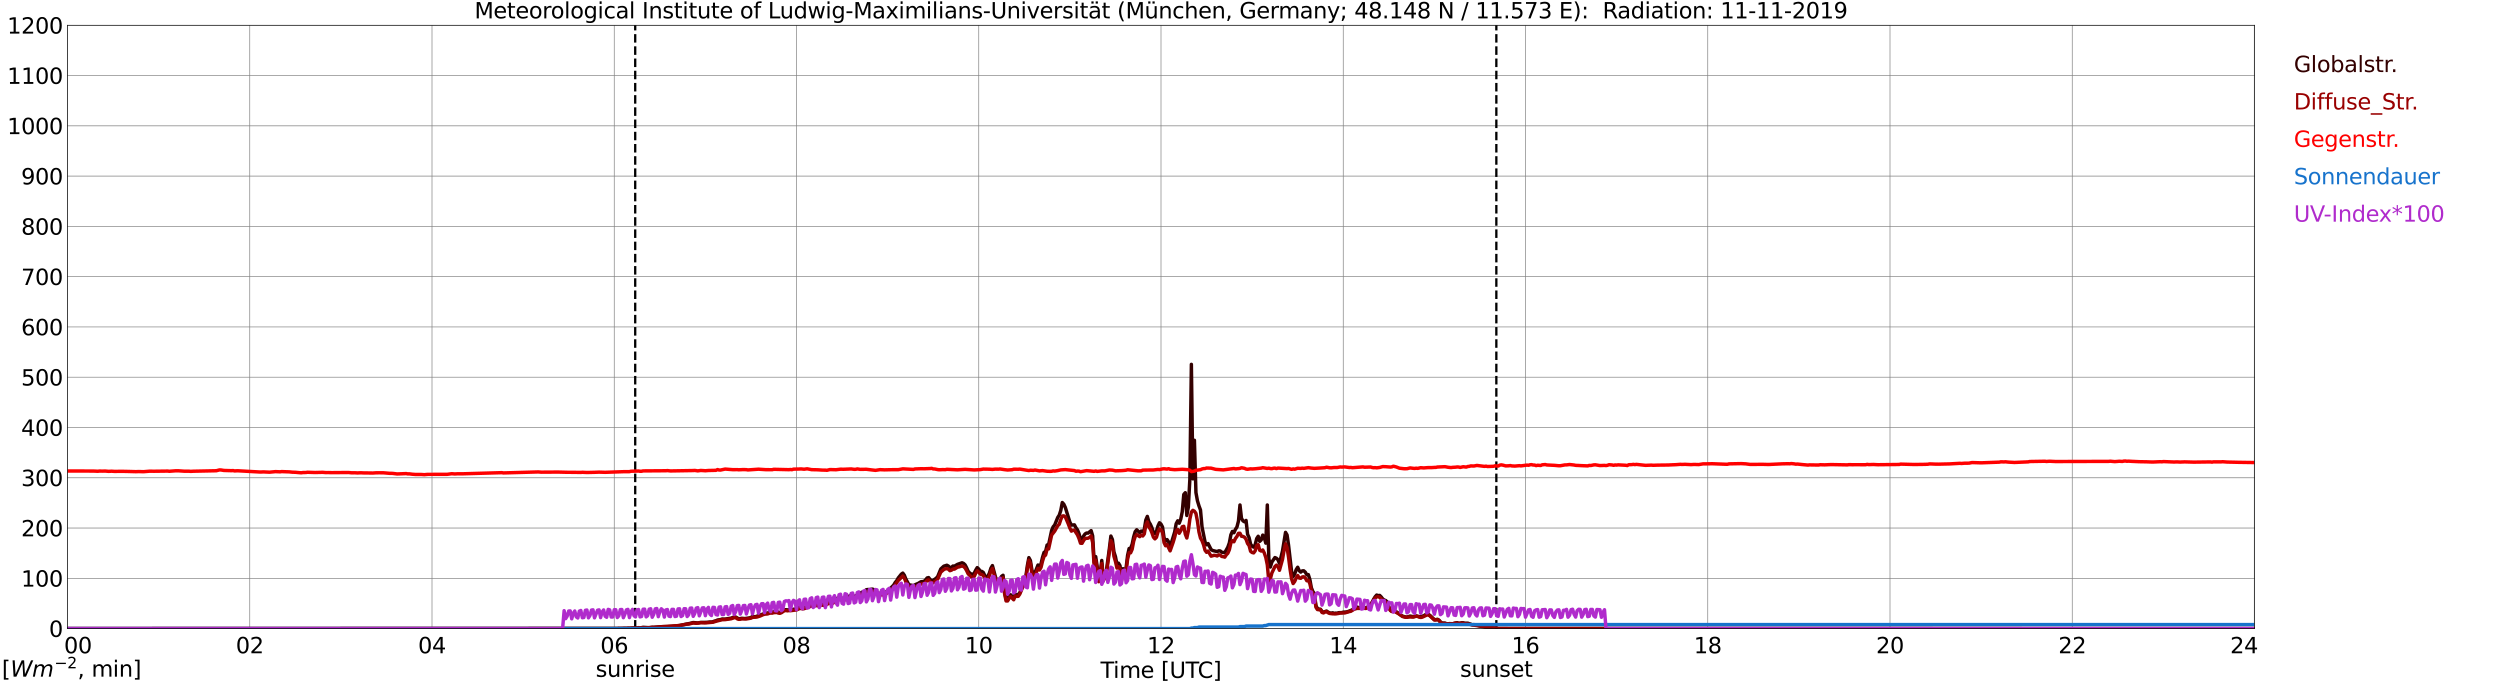 <?xml version="1.0" encoding="utf-8" standalone="no"?>
<!DOCTYPE svg PUBLIC "-//W3C//DTD SVG 1.1//EN"
  "http://www.w3.org/Graphics/SVG/1.1/DTD/svg11.dtd">
<svg xmlns:xlink="http://www.w3.org/1999/xlink" width="1085.4pt" height="296.64pt" viewBox="0 0 1085.4 296.64" xmlns="http://www.w3.org/2000/svg" version="1.1">
 <defs>
  <style type="text/css">*{stroke-linejoin: round; stroke-linecap: butt}</style>
 </defs>
 <g id="figure_1">
  <g id="patch_1">
   <path d="M 0 296.64 
L 1085.4 296.64 
L 1085.4 0 
L 0 0 
z
" style="fill: #ffffff"/>
  </g>
  <g id="axes_1">
   <g id="patch_2">
    <path d="M 29.306 272.909 
L 978.814 272.909 
L 978.814 10.976 
L 29.306 10.976 
z
" style="fill: #ffffff"/>
   </g>
   <g id="patch_3">
    <path d="M 978.814 272.909 
L 978.814 272.909 
L 978.814 10.976 
L 978.814 10.976 
z
" clip-path="url(#pceb58e778b)" style="fill: #d3d3d3; opacity: 0.25; stroke: #d3d3d3; stroke-linejoin: miter"/>
   </g>
   <g id="matplotlib.axis_1">
    <g id="xtick_1">
     <g id="line2d_1">
      <path d="M 29.306 272.909 
L 29.306 10.976 
" clip-path="url(#pceb58e778b)" style="fill: none; stroke: #808080; stroke-width: 0.3; stroke-linecap: square"/>
     </g>
     <g id="line2d_2"/>
     <g id="text_1">
      <!--    00 -->
      <g transform="translate(18.733 283.627) scale(0.095 -0.095)">
       <defs>
        <path id="DejaVuSans-20" transform="scale(0.016)"/>
        <path id="DejaVuSans-30" d="M 2034 4250 
Q 1547 4250 1301 3770 
Q 1056 3291 1056 2328 
Q 1056 1369 1301 889 
Q 1547 409 2034 409 
Q 2525 409 2770 889 
Q 3016 1369 3016 2328 
Q 3016 3291 2770 3770 
Q 2525 4250 2034 4250 
z
M 2034 4750 
Q 2819 4750 3233 4129 
Q 3647 3509 3647 2328 
Q 3647 1150 3233 529 
Q 2819 -91 2034 -91 
Q 1250 -91 836 529 
Q 422 1150 422 2328 
Q 422 3509 836 4129 
Q 1250 4750 2034 4750 
z
" transform="scale(0.016)"/>
       </defs>
       <use xlink:href="#DejaVuSans-20"/>
       <use xlink:href="#DejaVuSans-20" transform="translate(31.787 0)"/>
       <use xlink:href="#DejaVuSans-20" transform="translate(63.574 0)"/>
       <use xlink:href="#DejaVuSans-30" transform="translate(95.361 0)"/>
       <use xlink:href="#DejaVuSans-30" transform="translate(158.984 0)"/>
      </g>
     </g>
    </g>
    <g id="xtick_2">
     <g id="line2d_3">
      <path d="M 108.431 272.909 
L 108.431 10.976 
" clip-path="url(#pceb58e778b)" style="fill: none; stroke: #808080; stroke-width: 0.3; stroke-linecap: square"/>
     </g>
     <g id="line2d_4"/>
     <g id="text_2">
      <!-- 02 -->
      <g transform="translate(102.387 283.627) scale(0.095 -0.095)">
       <defs>
        <path id="DejaVuSans-32" d="M 1228 531 
L 3431 531 
L 3431 0 
L 469 0 
L 469 531 
Q 828 903 1448 1529 
Q 2069 2156 2228 2338 
Q 2531 2678 2651 2914 
Q 2772 3150 2772 3378 
Q 2772 3750 2511 3984 
Q 2250 4219 1831 4219 
Q 1534 4219 1204 4116 
Q 875 4013 500 3803 
L 500 4441 
Q 881 4594 1212 4672 
Q 1544 4750 1819 4750 
Q 2544 4750 2975 4387 
Q 3406 4025 3406 3419 
Q 3406 3131 3298 2873 
Q 3191 2616 2906 2266 
Q 2828 2175 2409 1742 
Q 1991 1309 1228 531 
z
" transform="scale(0.016)"/>
       </defs>
       <use xlink:href="#DejaVuSans-30"/>
       <use xlink:href="#DejaVuSans-32" transform="translate(63.623 0)"/>
      </g>
     </g>
    </g>
    <g id="xtick_3">
     <g id="line2d_5">
      <path d="M 187.557 272.909 
L 187.557 10.976 
" clip-path="url(#pceb58e778b)" style="fill: none; stroke: #808080; stroke-width: 0.3; stroke-linecap: square"/>
     </g>
     <g id="line2d_6"/>
     <g id="text_3">
      <!-- 04 -->
      <g transform="translate(181.513 283.627) scale(0.095 -0.095)">
       <defs>
        <path id="DejaVuSans-34" d="M 2419 4116 
L 825 1625 
L 2419 1625 
L 2419 4116 
z
M 2253 4666 
L 3047 4666 
L 3047 1625 
L 3713 1625 
L 3713 1100 
L 3047 1100 
L 3047 0 
L 2419 0 
L 2419 1100 
L 313 1100 
L 313 1709 
L 2253 4666 
z
" transform="scale(0.016)"/>
       </defs>
       <use xlink:href="#DejaVuSans-30"/>
       <use xlink:href="#DejaVuSans-34" transform="translate(63.623 0)"/>
      </g>
     </g>
    </g>
    <g id="xtick_4">
     <g id="line2d_7">
      <path d="M 266.683 272.909 
L 266.683 10.976 
" clip-path="url(#pceb58e778b)" style="fill: none; stroke: #808080; stroke-width: 0.3; stroke-linecap: square"/>
     </g>
     <g id="line2d_8"/>
     <g id="text_4">
      <!-- 06 -->
      <g transform="translate(260.638 283.627) scale(0.095 -0.095)">
       <defs>
        <path id="DejaVuSans-36" d="M 2113 2584 
Q 1688 2584 1439 2293 
Q 1191 2003 1191 1497 
Q 1191 994 1439 701 
Q 1688 409 2113 409 
Q 2538 409 2786 701 
Q 3034 994 3034 1497 
Q 3034 2003 2786 2293 
Q 2538 2584 2113 2584 
z
M 3366 4563 
L 3366 3988 
Q 3128 4100 2886 4159 
Q 2644 4219 2406 4219 
Q 1781 4219 1451 3797 
Q 1122 3375 1075 2522 
Q 1259 2794 1537 2939 
Q 1816 3084 2150 3084 
Q 2853 3084 3261 2657 
Q 3669 2231 3669 1497 
Q 3669 778 3244 343 
Q 2819 -91 2113 -91 
Q 1303 -91 875 529 
Q 447 1150 447 2328 
Q 447 3434 972 4092 
Q 1497 4750 2381 4750 
Q 2619 4750 2861 4703 
Q 3103 4656 3366 4563 
z
" transform="scale(0.016)"/>
       </defs>
       <use xlink:href="#DejaVuSans-30"/>
       <use xlink:href="#DejaVuSans-36" transform="translate(63.623 0)"/>
      </g>
     </g>
    </g>
    <g id="xtick_5">
     <g id="line2d_9">
      <path d="M 345.808 272.909 
L 345.808 10.976 
" clip-path="url(#pceb58e778b)" style="fill: none; stroke: #808080; stroke-width: 0.3; stroke-linecap: square"/>
     </g>
     <g id="line2d_10"/>
     <g id="text_5">
      <!-- 08 -->
      <g transform="translate(339.764 283.627) scale(0.095 -0.095)">
       <defs>
        <path id="DejaVuSans-38" d="M 2034 2216 
Q 1584 2216 1326 1975 
Q 1069 1734 1069 1313 
Q 1069 891 1326 650 
Q 1584 409 2034 409 
Q 2484 409 2743 651 
Q 3003 894 3003 1313 
Q 3003 1734 2745 1975 
Q 2488 2216 2034 2216 
z
M 1403 2484 
Q 997 2584 770 2862 
Q 544 3141 544 3541 
Q 544 4100 942 4425 
Q 1341 4750 2034 4750 
Q 2731 4750 3128 4425 
Q 3525 4100 3525 3541 
Q 3525 3141 3298 2862 
Q 3072 2584 2669 2484 
Q 3125 2378 3379 2068 
Q 3634 1759 3634 1313 
Q 3634 634 3220 271 
Q 2806 -91 2034 -91 
Q 1263 -91 848 271 
Q 434 634 434 1313 
Q 434 1759 690 2068 
Q 947 2378 1403 2484 
z
M 1172 3481 
Q 1172 3119 1398 2916 
Q 1625 2713 2034 2713 
Q 2441 2713 2670 2916 
Q 2900 3119 2900 3481 
Q 2900 3844 2670 4047 
Q 2441 4250 2034 4250 
Q 1625 4250 1398 4047 
Q 1172 3844 1172 3481 
z
" transform="scale(0.016)"/>
       </defs>
       <use xlink:href="#DejaVuSans-30"/>
       <use xlink:href="#DejaVuSans-38" transform="translate(63.623 0)"/>
      </g>
     </g>
    </g>
    <g id="xtick_6">
     <g id="line2d_11">
      <path d="M 424.934 272.909 
L 424.934 10.976 
" clip-path="url(#pceb58e778b)" style="fill: none; stroke: #808080; stroke-width: 0.3; stroke-linecap: square"/>
     </g>
     <g id="line2d_12"/>
     <g id="text_6">
      <!-- 10 -->
      <g transform="translate(418.89 283.627) scale(0.095 -0.095)">
       <defs>
        <path id="DejaVuSans-31" d="M 794 531 
L 1825 531 
L 1825 4091 
L 703 3866 
L 703 4441 
L 1819 4666 
L 2450 4666 
L 2450 531 
L 3481 531 
L 3481 0 
L 794 0 
L 794 531 
z
" transform="scale(0.016)"/>
       </defs>
       <use xlink:href="#DejaVuSans-31"/>
       <use xlink:href="#DejaVuSans-30" transform="translate(63.623 0)"/>
      </g>
     </g>
    </g>
    <g id="xtick_7">
     <g id="line2d_13">
      <path d="M 504.06 272.909 
L 504.06 10.976 
" clip-path="url(#pceb58e778b)" style="fill: none; stroke: #808080; stroke-width: 0.3; stroke-linecap: square"/>
     </g>
     <g id="line2d_14"/>
     <g id="text_7">
      <!-- 12 -->
      <g transform="translate(498.015 283.627) scale(0.095 -0.095)">
       <use xlink:href="#DejaVuSans-31"/>
       <use xlink:href="#DejaVuSans-32" transform="translate(63.623 0)"/>
      </g>
     </g>
    </g>
    <g id="xtick_8">
     <g id="line2d_15">
      <path d="M 583.185 272.909 
L 583.185 10.976 
" clip-path="url(#pceb58e778b)" style="fill: none; stroke: #808080; stroke-width: 0.3; stroke-linecap: square"/>
     </g>
     <g id="line2d_16"/>
     <g id="text_8">
      <!-- 14 -->
      <g transform="translate(577.141 283.627) scale(0.095 -0.095)">
       <use xlink:href="#DejaVuSans-31"/>
       <use xlink:href="#DejaVuSans-34" transform="translate(63.623 0)"/>
      </g>
     </g>
    </g>
    <g id="xtick_9">
     <g id="line2d_17">
      <path d="M 662.311 272.909 
L 662.311 10.976 
" clip-path="url(#pceb58e778b)" style="fill: none; stroke: #808080; stroke-width: 0.3; stroke-linecap: square"/>
     </g>
     <g id="line2d_18"/>
     <g id="text_9">
      <!-- 16 -->
      <g transform="translate(656.267 283.627) scale(0.095 -0.095)">
       <use xlink:href="#DejaVuSans-31"/>
       <use xlink:href="#DejaVuSans-36" transform="translate(63.623 0)"/>
      </g>
     </g>
    </g>
    <g id="xtick_10">
     <g id="line2d_19">
      <path d="M 741.437 272.909 
L 741.437 10.976 
" clip-path="url(#pceb58e778b)" style="fill: none; stroke: #808080; stroke-width: 0.3; stroke-linecap: square"/>
     </g>
     <g id="line2d_20"/>
     <g id="text_10">
      <!-- 18 -->
      <g transform="translate(735.392 283.627) scale(0.095 -0.095)">
       <use xlink:href="#DejaVuSans-31"/>
       <use xlink:href="#DejaVuSans-38" transform="translate(63.623 0)"/>
      </g>
     </g>
    </g>
    <g id="xtick_11">
     <g id="line2d_21">
      <path d="M 820.562 272.909 
L 820.562 10.976 
" clip-path="url(#pceb58e778b)" style="fill: none; stroke: #808080; stroke-width: 0.3; stroke-linecap: square"/>
     </g>
     <g id="line2d_22"/>
     <g id="text_11">
      <!-- 20 -->
      <g transform="translate(814.518 283.627) scale(0.095 -0.095)">
       <use xlink:href="#DejaVuSans-32"/>
       <use xlink:href="#DejaVuSans-30" transform="translate(63.623 0)"/>
      </g>
     </g>
    </g>
    <g id="xtick_12">
     <g id="line2d_23">
      <path d="M 899.688 272.909 
L 899.688 10.976 
" clip-path="url(#pceb58e778b)" style="fill: none; stroke: #808080; stroke-width: 0.3; stroke-linecap: square"/>
     </g>
     <g id="line2d_24"/>
     <g id="text_12">
      <!-- 22 -->
      <g transform="translate(893.644 283.627) scale(0.095 -0.095)">
       <use xlink:href="#DejaVuSans-32"/>
       <use xlink:href="#DejaVuSans-32" transform="translate(63.623 0)"/>
      </g>
     </g>
    </g>
    <g id="xtick_13">
     <g id="line2d_25">
      <path d="M 978.814 272.909 
L 978.814 10.976 
" clip-path="url(#pceb58e778b)" style="fill: none; stroke: #808080; stroke-width: 0.3; stroke-linecap: square"/>
     </g>
     <g id="line2d_26"/>
     <g id="text_13">
      <!-- 24    -->
      <g transform="translate(968.241 283.627) scale(0.095 -0.095)">
       <use xlink:href="#DejaVuSans-32"/>
       <use xlink:href="#DejaVuSans-34" transform="translate(63.623 0)"/>
       <use xlink:href="#DejaVuSans-20" transform="translate(127.246 0)"/>
       <use xlink:href="#DejaVuSans-20" transform="translate(159.033 0)"/>
       <use xlink:href="#DejaVuSans-20" transform="translate(190.82 0)"/>
      </g>
     </g>
    </g>
    <g id="text_14">
     <!-- Time [UTC] -->
     <g transform="translate(477.806 294.322) scale(0.095 -0.095)">
      <defs>
       <path id="DejaVuSans-54" d="M -19 4666 
L 3928 4666 
L 3928 4134 
L 2272 4134 
L 2272 0 
L 1638 0 
L 1638 4134 
L -19 4134 
L -19 4666 
z
" transform="scale(0.016)"/>
       <path id="DejaVuSans-69" d="M 603 3500 
L 1178 3500 
L 1178 0 
L 603 0 
L 603 3500 
z
M 603 4863 
L 1178 4863 
L 1178 4134 
L 603 4134 
L 603 4863 
z
" transform="scale(0.016)"/>
       <path id="DejaVuSans-6d" d="M 3328 2828 
Q 3544 3216 3844 3400 
Q 4144 3584 4550 3584 
Q 5097 3584 5394 3201 
Q 5691 2819 5691 2113 
L 5691 0 
L 5113 0 
L 5113 2094 
Q 5113 2597 4934 2840 
Q 4756 3084 4391 3084 
Q 3944 3084 3684 2787 
Q 3425 2491 3425 1978 
L 3425 0 
L 2847 0 
L 2847 2094 
Q 2847 2600 2669 2842 
Q 2491 3084 2119 3084 
Q 1678 3084 1418 2786 
Q 1159 2488 1159 1978 
L 1159 0 
L 581 0 
L 581 3500 
L 1159 3500 
L 1159 2956 
Q 1356 3278 1631 3431 
Q 1906 3584 2284 3584 
Q 2666 3584 2933 3390 
Q 3200 3197 3328 2828 
z
" transform="scale(0.016)"/>
       <path id="DejaVuSans-65" d="M 3597 1894 
L 3597 1613 
L 953 1613 
Q 991 1019 1311 708 
Q 1631 397 2203 397 
Q 2534 397 2845 478 
Q 3156 559 3463 722 
L 3463 178 
Q 3153 47 2828 -22 
Q 2503 -91 2169 -91 
Q 1331 -91 842 396 
Q 353 884 353 1716 
Q 353 2575 817 3079 
Q 1281 3584 2069 3584 
Q 2775 3584 3186 3129 
Q 3597 2675 3597 1894 
z
M 3022 2063 
Q 3016 2534 2758 2815 
Q 2500 3097 2075 3097 
Q 1594 3097 1305 2825 
Q 1016 2553 972 2059 
L 3022 2063 
z
" transform="scale(0.016)"/>
       <path id="DejaVuSans-5b" d="M 550 4863 
L 1875 4863 
L 1875 4416 
L 1125 4416 
L 1125 -397 
L 1875 -397 
L 1875 -844 
L 550 -844 
L 550 4863 
z
" transform="scale(0.016)"/>
       <path id="DejaVuSans-55" d="M 556 4666 
L 1191 4666 
L 1191 1831 
Q 1191 1081 1462 751 
Q 1734 422 2344 422 
Q 2950 422 3222 751 
Q 3494 1081 3494 1831 
L 3494 4666 
L 4128 4666 
L 4128 1753 
Q 4128 841 3676 375 
Q 3225 -91 2344 -91 
Q 1459 -91 1007 375 
Q 556 841 556 1753 
L 556 4666 
z
" transform="scale(0.016)"/>
       <path id="DejaVuSans-43" d="M 4122 4306 
L 4122 3641 
Q 3803 3938 3442 4084 
Q 3081 4231 2675 4231 
Q 1875 4231 1450 3742 
Q 1025 3253 1025 2328 
Q 1025 1406 1450 917 
Q 1875 428 2675 428 
Q 3081 428 3442 575 
Q 3803 722 4122 1019 
L 4122 359 
Q 3791 134 3420 21 
Q 3050 -91 2638 -91 
Q 1578 -91 968 557 
Q 359 1206 359 2328 
Q 359 3453 968 4101 
Q 1578 4750 2638 4750 
Q 3056 4750 3426 4639 
Q 3797 4528 4122 4306 
z
" transform="scale(0.016)"/>
       <path id="DejaVuSans-5d" d="M 1947 4863 
L 1947 -844 
L 622 -844 
L 622 -397 
L 1369 -397 
L 1369 4416 
L 622 4416 
L 622 4863 
L 1947 4863 
z
" transform="scale(0.016)"/>
      </defs>
      <use xlink:href="#DejaVuSans-54"/>
      <use xlink:href="#DejaVuSans-69" transform="translate(57.959 0)"/>
      <use xlink:href="#DejaVuSans-6d" transform="translate(85.742 0)"/>
      <use xlink:href="#DejaVuSans-65" transform="translate(183.154 0)"/>
      <use xlink:href="#DejaVuSans-20" transform="translate(244.678 0)"/>
      <use xlink:href="#DejaVuSans-5b" transform="translate(276.465 0)"/>
      <use xlink:href="#DejaVuSans-55" transform="translate(315.479 0)"/>
      <use xlink:href="#DejaVuSans-54" transform="translate(388.672 0)"/>
      <use xlink:href="#DejaVuSans-43" transform="translate(443.881 0)"/>
      <use xlink:href="#DejaVuSans-5d" transform="translate(513.705 0)"/>
     </g>
    </g>
   </g>
   <g id="matplotlib.axis_2">
    <g id="ytick_1">
     <g id="line2d_27">
      <path d="M 29.306 272.909 
L 978.814 272.909 
" clip-path="url(#pceb58e778b)" style="fill: none; stroke: #808080; stroke-width: 0.3; stroke-linecap: square"/>
     </g>
     <g id="line2d_28"/>
     <g id="text_15">
      <!-- 0 -->
      <g transform="translate(21.261 276.518) scale(0.095 -0.095)">
       <use xlink:href="#DejaVuSans-30"/>
      </g>
     </g>
    </g>
    <g id="ytick_2">
     <g id="line2d_29">
      <path d="M 29.306 251.081 
L 978.814 251.081 
" clip-path="url(#pceb58e778b)" style="fill: none; stroke: #808080; stroke-width: 0.3; stroke-linecap: square"/>
     </g>
     <g id="line2d_30"/>
     <g id="text_16">
      <!-- 100 -->
      <g transform="translate(9.173 254.69) scale(0.095 -0.095)">
       <use xlink:href="#DejaVuSans-31"/>
       <use xlink:href="#DejaVuSans-30" transform="translate(63.623 0)"/>
       <use xlink:href="#DejaVuSans-30" transform="translate(127.246 0)"/>
      </g>
     </g>
    </g>
    <g id="ytick_3">
     <g id="line2d_31">
      <path d="M 29.306 229.253 
L 978.814 229.253 
" clip-path="url(#pceb58e778b)" style="fill: none; stroke: #808080; stroke-width: 0.3; stroke-linecap: square"/>
     </g>
     <g id="line2d_32"/>
     <g id="text_17">
      <!-- 200 -->
      <g transform="translate(9.173 232.863) scale(0.095 -0.095)">
       <use xlink:href="#DejaVuSans-32"/>
       <use xlink:href="#DejaVuSans-30" transform="translate(63.623 0)"/>
       <use xlink:href="#DejaVuSans-30" transform="translate(127.246 0)"/>
      </g>
     </g>
    </g>
    <g id="ytick_4">
     <g id="line2d_33">
      <path d="M 29.306 207.426 
L 978.814 207.426 
" clip-path="url(#pceb58e778b)" style="fill: none; stroke: #808080; stroke-width: 0.3; stroke-linecap: square"/>
     </g>
     <g id="line2d_34"/>
     <g id="text_18">
      <!-- 300 -->
      <g transform="translate(9.173 211.035) scale(0.095 -0.095)">
       <defs>
        <path id="DejaVuSans-33" d="M 2597 2516 
Q 3050 2419 3304 2112 
Q 3559 1806 3559 1356 
Q 3559 666 3084 287 
Q 2609 -91 1734 -91 
Q 1441 -91 1130 -33 
Q 819 25 488 141 
L 488 750 
Q 750 597 1062 519 
Q 1375 441 1716 441 
Q 2309 441 2620 675 
Q 2931 909 2931 1356 
Q 2931 1769 2642 2001 
Q 2353 2234 1838 2234 
L 1294 2234 
L 1294 2753 
L 1863 2753 
Q 2328 2753 2575 2939 
Q 2822 3125 2822 3475 
Q 2822 3834 2567 4026 
Q 2313 4219 1838 4219 
Q 1578 4219 1281 4162 
Q 984 4106 628 3988 
L 628 4550 
Q 988 4650 1302 4700 
Q 1616 4750 1894 4750 
Q 2613 4750 3031 4423 
Q 3450 4097 3450 3541 
Q 3450 3153 3228 2886 
Q 3006 2619 2597 2516 
z
" transform="scale(0.016)"/>
       </defs>
       <use xlink:href="#DejaVuSans-33"/>
       <use xlink:href="#DejaVuSans-30" transform="translate(63.623 0)"/>
       <use xlink:href="#DejaVuSans-30" transform="translate(127.246 0)"/>
      </g>
     </g>
    </g>
    <g id="ytick_5">
     <g id="line2d_35">
      <path d="M 29.306 185.598 
L 978.814 185.598 
" clip-path="url(#pceb58e778b)" style="fill: none; stroke: #808080; stroke-width: 0.3; stroke-linecap: square"/>
     </g>
     <g id="line2d_36"/>
     <g id="text_19">
      <!-- 400 -->
      <g transform="translate(9.173 189.207) scale(0.095 -0.095)">
       <use xlink:href="#DejaVuSans-34"/>
       <use xlink:href="#DejaVuSans-30" transform="translate(63.623 0)"/>
       <use xlink:href="#DejaVuSans-30" transform="translate(127.246 0)"/>
      </g>
     </g>
    </g>
    <g id="ytick_6">
     <g id="line2d_37">
      <path d="M 29.306 163.77 
L 978.814 163.77 
" clip-path="url(#pceb58e778b)" style="fill: none; stroke: #808080; stroke-width: 0.3; stroke-linecap: square"/>
     </g>
     <g id="line2d_38"/>
     <g id="text_20">
      <!-- 500 -->
      <g transform="translate(9.173 167.379) scale(0.095 -0.095)">
       <defs>
        <path id="DejaVuSans-35" d="M 691 4666 
L 3169 4666 
L 3169 4134 
L 1269 4134 
L 1269 2991 
Q 1406 3038 1543 3061 
Q 1681 3084 1819 3084 
Q 2600 3084 3056 2656 
Q 3513 2228 3513 1497 
Q 3513 744 3044 326 
Q 2575 -91 1722 -91 
Q 1428 -91 1123 -41 
Q 819 9 494 109 
L 494 744 
Q 775 591 1075 516 
Q 1375 441 1709 441 
Q 2250 441 2565 725 
Q 2881 1009 2881 1497 
Q 2881 1984 2565 2268 
Q 2250 2553 1709 2553 
Q 1456 2553 1204 2497 
Q 953 2441 691 2322 
L 691 4666 
z
" transform="scale(0.016)"/>
       </defs>
       <use xlink:href="#DejaVuSans-35"/>
       <use xlink:href="#DejaVuSans-30" transform="translate(63.623 0)"/>
       <use xlink:href="#DejaVuSans-30" transform="translate(127.246 0)"/>
      </g>
     </g>
    </g>
    <g id="ytick_7">
     <g id="line2d_39">
      <path d="M 29.306 141.942 
L 978.814 141.942 
" clip-path="url(#pceb58e778b)" style="fill: none; stroke: #808080; stroke-width: 0.3; stroke-linecap: square"/>
     </g>
     <g id="line2d_40"/>
     <g id="text_21">
      <!-- 600 -->
      <g transform="translate(9.173 145.551) scale(0.095 -0.095)">
       <use xlink:href="#DejaVuSans-36"/>
       <use xlink:href="#DejaVuSans-30" transform="translate(63.623 0)"/>
       <use xlink:href="#DejaVuSans-30" transform="translate(127.246 0)"/>
      </g>
     </g>
    </g>
    <g id="ytick_8">
     <g id="line2d_41">
      <path d="M 29.306 120.114 
L 978.814 120.114 
" clip-path="url(#pceb58e778b)" style="fill: none; stroke: #808080; stroke-width: 0.3; stroke-linecap: square"/>
     </g>
     <g id="line2d_42"/>
     <g id="text_22">
      <!-- 700 -->
      <g transform="translate(9.173 123.724) scale(0.095 -0.095)">
       <defs>
        <path id="DejaVuSans-37" d="M 525 4666 
L 3525 4666 
L 3525 4397 
L 1831 0 
L 1172 0 
L 2766 4134 
L 525 4134 
L 525 4666 
z
" transform="scale(0.016)"/>
       </defs>
       <use xlink:href="#DejaVuSans-37"/>
       <use xlink:href="#DejaVuSans-30" transform="translate(63.623 0)"/>
       <use xlink:href="#DejaVuSans-30" transform="translate(127.246 0)"/>
      </g>
     </g>
    </g>
    <g id="ytick_9">
     <g id="line2d_43">
      <path d="M 29.306 98.287 
L 978.814 98.287 
" clip-path="url(#pceb58e778b)" style="fill: none; stroke: #808080; stroke-width: 0.3; stroke-linecap: square"/>
     </g>
     <g id="line2d_44"/>
     <g id="text_23">
      <!-- 800 -->
      <g transform="translate(9.173 101.896) scale(0.095 -0.095)">
       <use xlink:href="#DejaVuSans-38"/>
       <use xlink:href="#DejaVuSans-30" transform="translate(63.623 0)"/>
       <use xlink:href="#DejaVuSans-30" transform="translate(127.246 0)"/>
      </g>
     </g>
    </g>
    <g id="ytick_10">
     <g id="line2d_45">
      <path d="M 29.306 76.459 
L 978.814 76.459 
" clip-path="url(#pceb58e778b)" style="fill: none; stroke: #808080; stroke-width: 0.3; stroke-linecap: square"/>
     </g>
     <g id="line2d_46"/>
     <g id="text_24">
      <!-- 900 -->
      <g transform="translate(9.173 80.068) scale(0.095 -0.095)">
       <defs>
        <path id="DejaVuSans-39" d="M 703 97 
L 703 672 
Q 941 559 1184 500 
Q 1428 441 1663 441 
Q 2288 441 2617 861 
Q 2947 1281 2994 2138 
Q 2813 1869 2534 1725 
Q 2256 1581 1919 1581 
Q 1219 1581 811 2004 
Q 403 2428 403 3163 
Q 403 3881 828 4315 
Q 1253 4750 1959 4750 
Q 2769 4750 3195 4129 
Q 3622 3509 3622 2328 
Q 3622 1225 3098 567 
Q 2575 -91 1691 -91 
Q 1453 -91 1209 -44 
Q 966 3 703 97 
z
M 1959 2075 
Q 2384 2075 2632 2365 
Q 2881 2656 2881 3163 
Q 2881 3666 2632 3958 
Q 2384 4250 1959 4250 
Q 1534 4250 1286 3958 
Q 1038 3666 1038 3163 
Q 1038 2656 1286 2365 
Q 1534 2075 1959 2075 
z
" transform="scale(0.016)"/>
       </defs>
       <use xlink:href="#DejaVuSans-39"/>
       <use xlink:href="#DejaVuSans-30" transform="translate(63.623 0)"/>
       <use xlink:href="#DejaVuSans-30" transform="translate(127.246 0)"/>
      </g>
     </g>
    </g>
    <g id="ytick_11">
     <g id="line2d_47">
      <path d="M 29.306 54.631 
L 978.814 54.631 
" clip-path="url(#pceb58e778b)" style="fill: none; stroke: #808080; stroke-width: 0.3; stroke-linecap: square"/>
     </g>
     <g id="line2d_48"/>
     <g id="text_25">
      <!-- 1000 -->
      <g transform="translate(3.128 58.24) scale(0.095 -0.095)">
       <use xlink:href="#DejaVuSans-31"/>
       <use xlink:href="#DejaVuSans-30" transform="translate(63.623 0)"/>
       <use xlink:href="#DejaVuSans-30" transform="translate(127.246 0)"/>
       <use xlink:href="#DejaVuSans-30" transform="translate(190.869 0)"/>
      </g>
     </g>
    </g>
    <g id="ytick_12">
     <g id="line2d_49">
      <path d="M 29.306 32.803 
L 978.814 32.803 
" clip-path="url(#pceb58e778b)" style="fill: none; stroke: #808080; stroke-width: 0.3; stroke-linecap: square"/>
     </g>
     <g id="line2d_50"/>
     <g id="text_26">
      <!-- 1100 -->
      <g transform="translate(3.128 36.413) scale(0.095 -0.095)">
       <use xlink:href="#DejaVuSans-31"/>
       <use xlink:href="#DejaVuSans-31" transform="translate(63.623 0)"/>
       <use xlink:href="#DejaVuSans-30" transform="translate(127.246 0)"/>
       <use xlink:href="#DejaVuSans-30" transform="translate(190.869 0)"/>
      </g>
     </g>
    </g>
    <g id="ytick_13">
     <g id="line2d_51">
      <path d="M 29.306 10.976 
L 978.814 10.976 
" clip-path="url(#pceb58e778b)" style="fill: none; stroke: #808080; stroke-width: 0.3; stroke-linecap: square"/>
     </g>
     <g id="line2d_52"/>
     <g id="text_27">
      <!-- 1200 -->
      <g transform="translate(3.128 14.585) scale(0.095 -0.095)">
       <use xlink:href="#DejaVuSans-31"/>
       <use xlink:href="#DejaVuSans-32" transform="translate(63.623 0)"/>
       <use xlink:href="#DejaVuSans-30" transform="translate(127.246 0)"/>
       <use xlink:href="#DejaVuSans-30" transform="translate(190.869 0)"/>
      </g>
     </g>
    </g>
   </g>
   <g id="line2d_53">
    <path d="M 275.782 272.909 
L 275.782 10.976 
" clip-path="url(#pceb58e778b)" style="fill: none; stroke-dasharray: 3.7,1.6; stroke-dashoffset: 0; stroke: #000000"/>
   </g>
   <g id="line2d_54">
    <path d="M 649.651 272.909 
L 649.651 10.976 
" clip-path="url(#pceb58e778b)" style="fill: none; stroke-dasharray: 3.7,1.6; stroke-dashoffset: 0; stroke: #000000"/>
   </g>
   <g id="line2d_55">
    <path d="M 29.306 272.909 
L 268.661 272.824 
L 271.298 272.76 
L 271.958 272.824 
L 272.617 272.73 
L 273.277 272.76 
L 274.595 272.636 
L 275.255 272.667 
L 275.914 272.573 
L 276.573 272.73 
L 277.233 272.479 
L 277.892 272.636 
L 279.211 272.354 
L 281.849 272.512 
L 283.167 272.322 
L 283.827 272.385 
L 287.783 272.04 
L 289.761 272.04 
L 291.739 271.946 
L 295.036 271.569 
L 299.652 270.628 
L 300.971 270.283 
L 302.949 270.473 
L 304.267 270.222 
L 305.586 270.222 
L 306.905 270.189 
L 308.224 270.032 
L 308.883 270.065 
L 309.543 269.938 
L 310.202 269.656 
L 310.861 269.499 
L 311.521 269.187 
L 312.839 268.997 
L 313.499 268.746 
L 314.818 268.779 
L 317.455 268.371 
L 318.774 267.838 
L 319.433 267.899 
L 320.752 268.685 
L 322.071 268.434 
L 323.39 268.559 
L 325.368 268.277 
L 326.027 268.056 
L 326.686 267.681 
L 328.005 267.744 
L 331.302 266.583 
L 331.961 266.269 
L 333.28 266.144 
L 333.94 265.893 
L 334.599 265.767 
L 335.258 265.799 
L 335.918 265.579 
L 337.236 265.516 
L 337.896 265.799 
L 338.555 265.924 
L 339.215 265.673 
L 339.874 265.14 
L 340.533 264.795 
L 341.193 264.702 
L 341.852 264.787 
L 343.171 264.723 
L 343.83 264.787 
L 344.49 264.503 
L 345.149 264.472 
L 345.808 264.285 
L 347.127 263.656 
L 347.787 263.562 
L 348.446 263.813 
L 349.765 263.532 
L 351.743 262.591 
L 352.402 262.591 
L 353.062 262.309 
L 353.721 262.246 
L 355.04 262.434 
L 356.359 262.152 
L 357.677 262.246 
L 358.337 262.058 
L 358.996 261.995 
L 359.655 261.43 
L 360.315 261.148 
L 360.974 261.242 
L 361.634 261.148 
L 363.612 259.675 
L 364.271 259.487 
L 364.93 259.424 
L 365.59 259.799 
L 366.249 259.738 
L 366.909 259.548 
L 367.568 259.581 
L 368.887 258.701 
L 370.206 258.985 
L 370.865 258.922 
L 372.843 258.169 
L 373.502 257.479 
L 374.162 257.134 
L 374.821 257.322 
L 375.481 256.789 
L 376.14 256.036 
L 376.799 255.942 
L 377.459 255.973 
L 378.777 255.754 
L 380.096 256.287 
L 381.415 257.824 
L 382.074 257.542 
L 382.734 257.415 
L 383.393 257.542 
L 384.053 257.322 
L 385.371 256.632 
L 388.009 254.03 
L 388.668 252.899 
L 389.328 252.116 
L 389.987 250.924 
L 391.306 249.293 
L 391.965 248.824 
L 392.624 249.732 
L 393.284 251.395 
L 394.603 253.873 
L 396.581 254.248 
L 397.899 253.589 
L 398.559 253.338 
L 399.878 252.554 
L 400.537 252.524 
L 401.196 252.367 
L 401.856 251.801 
L 402.515 250.924 
L 403.175 250.767 
L 403.834 251.614 
L 404.493 252.116 
L 405.153 251.959 
L 406.471 251.05 
L 407.131 250.297 
L 408.45 247.036 
L 409.768 245.812 
L 411.087 245.404 
L 411.746 245.749 
L 412.406 246.44 
L 413.065 246.344 
L 413.725 245.749 
L 414.384 245.812 
L 415.703 245.028 
L 417.681 244.338 
L 418.34 244.62 
L 419 245.249 
L 419.659 246.502 
L 420.318 248.008 
L 420.978 248.761 
L 421.637 249.23 
L 422.297 249.324 
L 422.956 248.918 
L 423.615 247.536 
L 424.275 246.44 
L 424.934 247.067 
L 425.593 247.977 
L 426.253 248.071 
L 426.912 248.54 
L 427.572 249.92 
L 428.231 250.516 
L 428.89 250.204 
L 429.55 248.824 
L 430.209 246.691 
L 430.869 245.561 
L 432.187 250.485 
L 432.847 252.052 
L 433.506 251.865 
L 434.165 251.426 
L 434.825 250.234 
L 435.484 249.765 
L 436.144 256.789 
L 436.803 260.207 
L 437.462 260.489 
L 438.122 258.922 
L 438.781 258.232 
L 440.1 259.548 
L 440.759 258.011 
L 441.419 258.356 
L 442.078 258.138 
L 442.737 257.354 
L 444.056 254.248 
L 444.716 253.214 
L 445.375 250.328 
L 446.034 245.624 
L 446.694 242.112 
L 447.353 243.334 
L 448.012 247.536 
L 448.672 249.387 
L 449.331 248.728 
L 450.65 245.31 
L 451.309 246.22 
L 451.969 244.777 
L 452.628 241.955 
L 453.287 239.822 
L 453.947 239.414 
L 454.606 236.622 
L 455.266 236.467 
L 456.584 230.288 
L 457.244 228.721 
L 457.903 227.937 
L 459.222 224.674 
L 459.881 223.672 
L 460.541 221.633 
L 461.2 218.182 
L 461.859 218.905 
L 462.519 220.315 
L 464.497 226.682 
L 465.156 227.968 
L 466.475 227.874 
L 467.134 229.159 
L 467.794 230.037 
L 468.453 231.667 
L 469.113 234.084 
L 469.772 234.084 
L 470.431 232.765 
L 471.091 231.825 
L 471.75 231.416 
L 472.409 231.449 
L 473.728 230.382 
L 474.388 232.672 
L 475.047 243.994 
L 475.706 241.673 
L 476.366 246.126 
L 477.025 251.395 
L 477.685 248.761 
L 478.344 243.334 
L 479.003 250.987 
L 479.663 250.11 
L 480.322 248.008 
L 481.641 238.192 
L 482.3 232.735 
L 482.96 234.239 
L 483.619 239.602 
L 484.278 241.673 
L 484.938 245.059 
L 485.597 244.496 
L 486.256 245.594 
L 486.916 250.61 
L 487.575 246.91 
L 488.235 247.726 
L 488.894 246.659 
L 489.553 241.138 
L 490.213 238.159 
L 490.872 238.035 
L 491.532 236.31 
L 492.191 233.11 
L 492.85 230.853 
L 493.51 230.006 
L 494.828 231.292 
L 495.488 230.569 
L 496.147 230.917 
L 496.807 229.849 
L 497.466 225.772 
L 498.125 224.205 
L 498.785 226.525 
L 499.444 227.623 
L 500.103 229.129 
L 500.763 231.165 
L 501.422 231.667 
L 502.082 230.666 
L 502.741 228.376 
L 503.4 226.964 
L 504.06 227.559 
L 504.719 228.815 
L 505.379 233.425 
L 506.038 234.992 
L 506.697 234.271 
L 507.357 235.276 
L 508.016 237.031 
L 508.675 235.337 
L 509.994 230.978 
L 510.654 227.372 
L 511.313 226.117 
L 511.972 227.151 
L 512.632 225.396 
L 513.291 222.166 
L 513.95 214.67 
L 514.61 213.917 
L 515.269 223.796 
L 515.929 220.19 
L 516.588 208.085 
L 517.247 158.189 
L 517.907 207.897 
L 518.566 191.149 
L 519.226 213.854 
L 519.885 217.429 
L 520.544 219.625 
L 521.204 221.413 
L 521.863 228.721 
L 523.182 235.306 
L 523.841 236.528 
L 524.501 235.996 
L 525.819 238.6 
L 526.479 239.006 
L 528.457 239.477 
L 529.116 239.133 
L 529.776 239.196 
L 530.435 239.759 
L 531.754 239.947 
L 533.073 237.563 
L 533.732 235.714 
L 534.391 232.202 
L 535.051 230.727 
L 535.71 231.292 
L 536.369 229.819 
L 537.029 228.815 
L 537.688 226.243 
L 538.348 219.25 
L 539.007 225.082 
L 539.666 226.149 
L 540.326 226.555 
L 540.985 225.959 
L 541.644 231.951 
L 542.304 233.425 
L 542.963 236.277 
L 543.623 237.157 
L 544.282 237.533 
L 544.941 236.498 
L 545.601 233.833 
L 546.26 232.829 
L 546.919 235.025 
L 547.579 234.396 
L 548.238 232.327 
L 548.898 233.425 
L 549.557 235.808 
L 550.216 219.25 
L 550.876 242.487 
L 551.535 246.189 
L 552.195 244.024 
L 553.513 242.079 
L 554.173 242.363 
L 554.832 242.989 
L 555.491 244.62 
L 556.81 239.196 
L 558.129 231.135 
L 558.788 232.263 
L 559.448 236.779 
L 560.766 248.259 
L 561.426 250.297 
L 562.085 249.293 
L 562.745 247.318 
L 563.404 246.283 
L 564.063 247.757 
L 564.723 248.383 
L 565.382 247.851 
L 566.042 247.82 
L 566.701 248.416 
L 567.36 249.544 
L 568.02 249.481 
L 568.679 251.553 
L 569.338 255.189 
L 569.998 256.852 
L 570.657 257.636 
L 571.317 262.966 
L 571.976 264.158 
L 572.635 264.442 
L 573.295 264.503 
L 573.954 265.476 
L 574.613 265.791 
L 575.932 265.289 
L 576.592 265.758 
L 577.251 266.072 
L 577.91 266.23 
L 578.57 266.04 
L 579.229 266.291 
L 579.889 266.197 
L 580.548 266.23 
L 581.207 266.009 
L 582.526 265.978 
L 583.185 265.791 
L 584.504 265.695 
L 585.164 265.54 
L 587.142 264.754 
L 587.801 264.097 
L 588.46 263.907 
L 589.12 263.562 
L 589.779 263.752 
L 590.439 263.783 
L 591.098 263.532 
L 591.757 263.595 
L 592.417 264.003 
L 593.076 263.846 
L 593.736 263.562 
L 594.395 263.123 
L 595.714 261.493 
L 596.373 260.177 
L 597.032 259.109 
L 597.692 258.356 
L 598.351 258.577 
L 599.011 258.513 
L 599.67 259.173 
L 600.329 260.05 
L 600.989 260.522 
L 601.648 260.74 
L 602.307 261.43 
L 602.967 263.344 
L 603.626 264.848 
L 604.286 265.383 
L 604.945 265.195 
L 605.604 265.162 
L 607.582 266.574 
L 608.242 267.107 
L 608.901 267.482 
L 610.22 267.86 
L 610.879 267.923 
L 612.198 267.482 
L 613.517 267.703 
L 614.176 267.64 
L 614.836 267.389 
L 616.154 267.733 
L 616.814 267.733 
L 618.133 267.327 
L 619.451 266.511 
L 620.111 266.732 
L 620.77 267.138 
L 622.748 269.019 
L 623.408 269.019 
L 624.067 268.864 
L 624.726 269.24 
L 625.386 269.993 
L 626.045 270.495 
L 627.364 270.525 
L 628.023 270.776 
L 628.683 270.84 
L 629.342 270.746 
L 630.661 270.807 
L 632.639 270.337 
L 633.298 270.589 
L 633.958 270.589 
L 634.617 270.368 
L 635.276 270.401 
L 635.936 270.556 
L 637.255 270.556 
L 639.233 271.248 
L 639.892 271.184 
L 640.552 271.248 
L 643.189 271.937 
L 643.848 271.937 
L 646.486 272.47 
L 649.123 272.627 
L 650.442 272.909 
L 651.761 272.878 
L 978.154 272.909 
L 978.154 272.909 
" clip-path="url(#pceb58e778b)" style="fill: none; stroke: #330000; stroke-width: 1.5; stroke-linecap: square"/>
   </g>
   <g id="line2d_56">
    <path d="M 29.306 272.909 
L 268.002 272.909 
L 268.661 272.791 
L 269.32 272.874 
L 272.617 272.749 
L 273.936 272.749 
L 277.233 272.623 
L 281.189 272.54 
L 282.508 272.455 
L 295.036 271.573 
L 298.333 270.944 
L 298.992 270.944 
L 300.971 270.482 
L 302.289 270.608 
L 303.608 270.44 
L 304.267 270.357 
L 306.246 270.44 
L 309.543 270.145 
L 310.861 269.726 
L 313.499 269.054 
L 314.818 269.013 
L 317.455 268.635 
L 318.774 268.174 
L 319.433 268.174 
L 320.093 268.676 
L 320.752 268.888 
L 321.411 268.844 
L 322.071 268.676 
L 324.049 268.72 
L 326.027 268.384 
L 326.686 268.048 
L 328.665 267.88 
L 329.983 267.461 
L 331.302 266.871 
L 331.961 266.662 
L 333.28 266.537 
L 333.94 266.284 
L 334.599 266.16 
L 335.258 266.201 
L 335.918 265.992 
L 337.236 265.906 
L 337.896 266.16 
L 338.555 266.284 
L 339.215 266.033 
L 340.533 265.151 
L 341.193 265.068 
L 341.852 265.186 
L 342.512 265.101 
L 343.171 265.142 
L 345.808 264.806 
L 347.127 264.219 
L 347.787 264.178 
L 348.446 264.346 
L 349.105 264.261 
L 353.062 262.835 
L 353.721 262.792 
L 355.04 263.045 
L 356.359 262.667 
L 357.677 262.835 
L 358.996 262.373 
L 359.655 262.078 
L 360.315 261.912 
L 360.974 261.953 
L 361.634 261.868 
L 362.952 260.862 
L 363.612 260.441 
L 364.93 260.19 
L 365.59 260.526 
L 367.568 260.316 
L 368.887 259.435 
L 370.206 259.644 
L 370.865 259.517 
L 371.524 259.225 
L 372.184 259.184 
L 372.843 258.889 
L 373.502 258.175 
L 374.162 258.048 
L 374.821 258.217 
L 376.14 257.042 
L 376.799 256.874 
L 377.459 256.874 
L 378.118 256.748 
L 378.777 256.748 
L 380.096 257.084 
L 380.756 258.007 
L 381.415 258.638 
L 382.074 258.343 
L 382.734 258.217 
L 383.393 258.302 
L 384.712 257.756 
L 386.031 256.916 
L 386.69 256.37 
L 388.009 254.901 
L 389.987 252.004 
L 390.646 251.417 
L 391.965 250.073 
L 392.624 250.998 
L 393.284 252.635 
L 394.603 254.859 
L 395.262 254.984 
L 395.921 254.984 
L 396.581 255.152 
L 398.559 254.272 
L 399.218 253.81 
L 399.878 253.558 
L 401.196 253.39 
L 401.856 252.801 
L 402.515 251.963 
L 403.175 251.753 
L 404.493 253.347 
L 406.471 252.131 
L 407.131 251.417 
L 408.45 248.394 
L 409.768 247.261 
L 410.428 246.967 
L 411.087 246.884 
L 411.746 247.093 
L 412.406 247.765 
L 413.065 247.556 
L 413.725 247.093 
L 414.384 247.093 
L 415.703 246.253 
L 416.362 246.128 
L 417.681 245.707 
L 418.34 245.96 
L 419 246.589 
L 419.659 247.724 
L 420.318 249.108 
L 421.637 250.452 
L 422.297 250.745 
L 422.956 250.284 
L 423.615 248.857 
L 424.275 247.848 
L 424.934 248.353 
L 425.593 249.276 
L 426.253 249.402 
L 426.912 249.863 
L 427.572 251.04 
L 428.231 251.627 
L 428.89 251.291 
L 429.55 249.99 
L 430.209 247.89 
L 430.869 246.798 
L 432.187 251.5 
L 432.847 253.013 
L 434.165 252.467 
L 434.825 251.208 
L 435.484 250.871 
L 436.144 257.756 
L 436.803 260.904 
L 437.462 260.904 
L 438.122 259.729 
L 438.781 259.015 
L 440.1 260.399 
L 440.759 258.721 
L 441.419 258.93 
L 442.078 258.889 
L 442.737 257.966 
L 444.056 254.774 
L 444.716 254.104 
L 445.375 251.249 
L 446.034 246.798 
L 446.694 243.232 
L 447.353 244.616 
L 448.012 248.898 
L 448.672 250.284 
L 449.331 249.863 
L 450.65 246.757 
L 451.309 247.471 
L 451.969 246.338 
L 452.628 243.609 
L 453.287 241.51 
L 453.947 241.008 
L 454.606 238.362 
L 455.266 238.321 
L 456.584 232.276 
L 457.903 230.596 
L 459.222 228.245 
L 459.881 227.616 
L 460.541 225.601 
L 461.2 224.047 
L 461.859 223.964 
L 462.519 224.425 
L 463.838 227.533 
L 464.497 229.295 
L 465.156 230.596 
L 465.816 230.177 
L 466.475 230.218 
L 467.794 232.233 
L 468.453 233.787 
L 469.113 235.843 
L 469.772 235.885 
L 470.431 234.71 
L 471.091 233.787 
L 472.409 233.66 
L 473.069 233.283 
L 473.728 232.696 
L 474.388 235.551 
L 475.047 245.875 
L 475.706 243.19 
L 476.366 247.344 
L 477.025 252.55 
L 477.685 249.695 
L 478.344 244.659 
L 479.003 252.214 
L 480.322 249.361 
L 482.3 234.71 
L 482.96 236.221 
L 483.619 241.468 
L 484.278 243.736 
L 484.938 246.633 
L 485.597 246.002 
L 486.256 246.884 
L 486.916 252.172 
L 487.575 247.975 
L 488.235 249.066 
L 488.894 248.143 
L 489.553 242.813 
L 490.213 239.958 
L 490.872 239.999 
L 491.532 238.489 
L 492.191 235.005 
L 492.85 232.947 
L 493.51 232.108 
L 494.828 232.99 
L 495.488 232.318 
L 496.147 232.696 
L 496.807 231.814 
L 497.466 227.994 
L 498.125 226.566 
L 498.785 228.791 
L 499.444 229.716 
L 500.103 231.268 
L 500.763 233.2 
L 501.422 233.955 
L 502.082 233.283 
L 502.741 231.017 
L 503.4 229.631 
L 504.06 230.094 
L 504.719 231.141 
L 505.379 235.551 
L 506.038 236.934 
L 506.697 236.389 
L 508.016 239.159 
L 509.335 235.424 
L 509.994 233.241 
L 510.654 230.554 
L 511.313 229.882 
L 511.972 231.519 
L 512.632 230.428 
L 513.291 228.708 
L 513.95 228.498 
L 514.61 231.899 
L 515.269 233.577 
L 515.929 230.428 
L 516.588 225.35 
L 517.247 222.327 
L 517.907 221.572 
L 518.566 221.95 
L 519.226 222.914 
L 519.885 226.315 
L 520.544 230.973 
L 521.204 233.619 
L 521.863 234.752 
L 522.522 236.474 
L 523.182 238.908 
L 523.841 239.79 
L 524.501 239.244 
L 525.819 241.468 
L 527.138 241.09 
L 527.797 241.176 
L 528.457 241.385 
L 529.116 240.881 
L 529.776 241.008 
L 530.435 241.595 
L 531.094 241.678 
L 531.754 241.887 
L 532.413 240.881 
L 533.073 240.209 
L 533.732 238.698 
L 534.391 235.76 
L 535.051 234.71 
L 535.71 235.214 
L 536.369 233.787 
L 537.029 232.905 
L 537.688 231.563 
L 538.348 231.519 
L 539.007 232.822 
L 539.666 232.905 
L 540.326 233.241 
L 540.985 234.123 
L 541.644 235.97 
L 542.304 236.852 
L 542.963 239.37 
L 543.623 239.872 
L 544.282 240.041 
L 544.941 239.159 
L 545.601 236.893 
L 546.26 236.474 
L 546.919 238.908 
L 547.579 239.244 
L 548.238 238.781 
L 548.898 240.084 
L 549.557 242.014 
L 550.216 245.246 
L 550.876 252.382 
L 551.535 251.291 
L 552.195 248.772 
L 553.513 246.002 
L 554.173 245.373 
L 554.832 246.043 
L 555.491 247.597 
L 556.81 242.854 
L 557.47 239.034 
L 558.129 236.096 
L 558.788 237.733 
L 559.448 242.014 
L 560.107 247.22 
L 560.766 251.376 
L 561.426 253.347 
L 562.085 252.467 
L 562.745 250.998 
L 563.404 249.863 
L 564.063 250.954 
L 564.723 251.081 
L 565.382 250.494 
L 566.042 250.409 
L 566.701 250.913 
L 567.36 252.131 
L 568.02 251.921 
L 568.679 253.39 
L 569.338 256.37 
L 569.998 257.712 
L 570.657 258.385 
L 571.317 263.632 
L 571.976 264.64 
L 572.635 264.723 
L 573.295 264.682 
L 573.954 265.898 
L 574.613 266.109 
L 575.273 265.647 
L 575.932 265.564 
L 576.592 266.024 
L 577.251 266.319 
L 578.57 266.487 
L 579.889 266.529 
L 581.207 266.319 
L 581.867 266.151 
L 583.845 266.109 
L 585.823 265.52 
L 586.482 265.396 
L 587.801 264.555 
L 589.12 264.136 
L 590.439 264.136 
L 591.098 264.01 
L 593.076 264.178 
L 594.395 263.381 
L 595.054 262.75 
L 597.032 259.644 
L 597.692 259.14 
L 598.351 259.057 
L 599.011 259.349 
L 600.989 261.198 
L 601.648 261.408 
L 602.307 261.995 
L 602.967 263.715 
L 603.626 265.06 
L 604.286 265.52 
L 605.604 265.52 
L 607.582 266.697 
L 608.901 267.661 
L 610.22 267.998 
L 610.879 267.998 
L 611.539 267.871 
L 613.517 267.915 
L 614.836 267.535 
L 615.495 267.62 
L 616.154 267.915 
L 616.814 268.08 
L 617.473 267.956 
L 619.451 267.033 
L 620.111 266.989 
L 620.77 267.369 
L 622.748 269.172 
L 623.408 269.172 
L 624.067 269.047 
L 624.726 269.34 
L 625.386 270.222 
L 626.045 270.685 
L 627.364 270.685 
L 628.023 270.853 
L 630.661 270.853 
L 631.98 270.475 
L 633.298 270.685 
L 633.958 270.558 
L 634.617 270.558 
L 636.595 270.853 
L 637.914 271.021 
L 639.233 271.313 
L 642.53 271.817 
L 645.827 272.363 
L 648.464 272.614 
L 651.102 272.867 
L 978.154 272.909 
L 978.154 272.909 
" clip-path="url(#pceb58e778b)" style="fill: none; stroke: #990000; stroke-width: 1.5; stroke-linecap: square"/>
   </g>
   <g id="line2d_57">
    <path d="M 29.306 204.481 
L 40.515 204.512 
L 42.493 204.601 
L 43.153 204.522 
L 44.472 204.536 
L 45.79 204.518 
L 47.109 204.642 
L 48.428 204.581 
L 49.747 204.66 
L 53.043 204.629 
L 55.681 204.682 
L 58.978 204.776 
L 60.297 204.728 
L 62.275 204.795 
L 64.912 204.575 
L 66.89 204.597 
L 72.825 204.52 
L 73.484 204.608 
L 76.122 204.409 
L 77.441 204.4 
L 80.078 204.579 
L 82.056 204.573 
L 82.716 204.651 
L 84.034 204.581 
L 93.925 204.374 
L 95.244 204.031 
L 95.903 204.04 
L 97.222 204.254 
L 100.519 204.35 
L 101.178 204.306 
L 101.838 204.453 
L 103.156 204.385 
L 113.047 204.939 
L 114.366 204.876 
L 117.003 205.003 
L 119.641 204.758 
L 120.96 204.819 
L 121.619 204.845 
L 122.278 204.747 
L 124.257 204.821 
L 125.575 204.861 
L 126.894 205.003 
L 128.213 205.046 
L 130.191 205.227 
L 130.85 205.262 
L 131.51 205.162 
L 132.829 205.138 
L 133.488 205.038 
L 136.785 205.145 
L 140.082 205.064 
L 141.4 205.175 
L 142.719 205.166 
L 144.038 205.201 
L 151.291 205.14 
L 152.61 205.273 
L 153.929 205.256 
L 155.247 205.33 
L 156.566 205.26 
L 157.885 205.321 
L 160.523 205.35 
L 161.841 205.376 
L 163.16 205.28 
L 164.479 205.254 
L 166.457 205.269 
L 169.094 205.498 
L 170.413 205.518 
L 171.732 205.681 
L 172.391 205.769 
L 176.348 205.612 
L 177.007 205.749 
L 177.666 205.719 
L 178.985 205.889 
L 180.304 205.987 
L 182.941 205.998 
L 184.26 206.09 
L 185.579 205.954 
L 194.151 205.933 
L 196.129 205.666 
L 197.448 205.775 
L 198.767 205.692 
L 200.745 205.708 
L 217.889 205.21 
L 218.548 205.328 
L 233.714 204.893 
L 235.033 205 
L 242.286 204.95 
L 246.242 205.051 
L 248.22 205.057 
L 252.176 205.105 
L 252.836 205.044 
L 254.814 205.14 
L 258.111 205.059 
L 260.089 204.981 
L 262.726 205.062 
L 270.639 204.787 
L 273.277 204.767 
L 273.936 204.599 
L 277.233 204.496 
L 277.892 204.61 
L 278.552 204.594 
L 279.211 204.448 
L 289.102 204.374 
L 289.761 204.315 
L 291.08 204.463 
L 300.971 204.293 
L 301.63 204.239 
L 302.949 204.435 
L 304.267 204.254 
L 305.586 204.333 
L 306.246 204.381 
L 307.564 204.269 
L 310.861 204.195 
L 311.521 203.868 
L 312.18 204.071 
L 312.839 204.075 
L 314.818 203.654 
L 318.114 203.907 
L 320.093 203.894 
L 320.752 203.961 
L 322.73 203.868 
L 324.049 203.909 
L 324.708 204.025 
L 329.324 203.704 
L 332.621 203.92 
L 335.258 203.924 
L 335.918 203.752 
L 342.512 203.913 
L 343.171 203.844 
L 343.83 203.92 
L 344.49 203.686 
L 347.127 203.627 
L 347.787 203.586 
L 349.105 203.717 
L 350.424 203.536 
L 352.402 203.909 
L 355.04 203.966 
L 357.018 204.097 
L 358.337 204.106 
L 358.996 204.184 
L 360.315 203.865 
L 362.952 203.942 
L 364.93 203.704 
L 366.249 203.737 
L 369.546 203.597 
L 370.865 203.772 
L 371.524 203.75 
L 372.184 203.586 
L 373.502 203.782 
L 376.14 203.737 
L 378.118 203.983 
L 380.096 204.21 
L 382.074 203.905 
L 384.053 203.99 
L 386.69 203.924 
L 389.987 203.909 
L 391.965 203.553 
L 396.581 203.8 
L 397.24 203.599 
L 399.878 203.497 
L 401.196 203.525 
L 403.834 203.422 
L 404.493 203.333 
L 405.153 203.601 
L 405.812 203.61 
L 407.131 203.883 
L 407.79 203.951 
L 409.109 203.885 
L 410.428 203.903 
L 411.087 203.752 
L 415.703 203.975 
L 419 203.767 
L 422.956 204.025 
L 425.593 203.889 
L 426.912 203.656 
L 429.55 203.706 
L 430.869 203.804 
L 432.187 203.662 
L 433.506 203.697 
L 434.165 203.608 
L 436.144 203.907 
L 437.462 204.055 
L 439.44 203.92 
L 440.1 203.708 
L 442.078 203.726 
L 442.737 203.656 
L 446.694 204.304 
L 447.353 204.145 
L 448.672 204.228 
L 449.331 204.062 
L 451.309 204.435 
L 452.628 204.317 
L 454.606 204.597 
L 455.925 204.64 
L 456.584 204.612 
L 457.244 204.437 
L 457.903 204.514 
L 459.222 204.311 
L 460.541 204.016 
L 462.519 203.887 
L 466.475 204.302 
L 467.134 204.594 
L 467.794 204.509 
L 468.453 204.542 
L 469.113 204.795 
L 471.75 204.322 
L 475.047 204.634 
L 475.706 204.455 
L 476.366 204.664 
L 478.344 204.435 
L 479.663 204.431 
L 481.641 204.049 
L 482.96 204.123 
L 484.278 204.407 
L 486.916 204.328 
L 488.235 204.223 
L 488.894 204.143 
L 489.553 203.942 
L 494.169 204.418 
L 495.488 204.387 
L 496.147 204.112 
L 498.125 204.073 
L 500.763 204.044 
L 502.741 203.811 
L 503.4 203.885 
L 504.719 203.584 
L 505.379 203.516 
L 506.697 203.667 
L 507.357 203.464 
L 508.016 203.73 
L 509.994 203.918 
L 513.291 203.739 
L 515.929 203.924 
L 516.588 204.178 
L 517.247 204.756 
L 518.566 204.536 
L 519.226 204.186 
L 521.204 203.922 
L 521.863 203.612 
L 522.522 203.444 
L 523.182 203.431 
L 523.841 203.193 
L 525.819 203.256 
L 527.797 203.774 
L 531.094 203.999 
L 535.71 203.4 
L 536.369 203.582 
L 537.688 203.464 
L 538.348 203.361 
L 539.007 203.073 
L 540.326 203.333 
L 540.985 203.645 
L 541.644 203.734 
L 542.963 203.542 
L 543.623 203.597 
L 544.941 203.518 
L 547.579 203.237 
L 548.238 203.058 
L 550.216 203.385 
L 550.876 203.25 
L 551.535 203.427 
L 552.195 203.477 
L 552.854 203.291 
L 553.513 203.232 
L 554.173 203.457 
L 554.832 203.219 
L 558.788 203.451 
L 559.448 203.374 
L 560.766 203.772 
L 561.426 203.577 
L 562.085 203.7 
L 563.404 203.298 
L 564.723 203.37 
L 565.382 203.248 
L 566.042 203.346 
L 568.02 203.043 
L 569.338 203.226 
L 570.657 203.339 
L 574.613 203.11 
L 575.273 203.058 
L 575.932 202.848 
L 577.251 203.086 
L 577.91 203.121 
L 579.229 202.979 
L 580.548 202.988 
L 581.867 202.735 
L 582.526 202.798 
L 583.845 202.719 
L 585.823 202.981 
L 586.482 202.946 
L 587.142 203.064 
L 591.757 202.706 
L 592.417 202.855 
L 595.054 202.757 
L 595.714 202.975 
L 596.373 203.069 
L 597.032 203.025 
L 597.692 203.119 
L 599.011 202.953 
L 600.329 202.571 
L 601.648 202.623 
L 603.626 202.778 
L 604.286 202.7 
L 604.945 202.403 
L 606.264 202.754 
L 607.582 203.274 
L 609.561 203.503 
L 610.879 203.49 
L 612.198 203.149 
L 613.517 203.318 
L 614.176 203.379 
L 614.836 203.272 
L 615.495 203.352 
L 616.814 203.058 
L 618.133 203.16 
L 620.111 203.005 
L 621.429 203.021 
L 622.748 202.936 
L 623.408 202.925 
L 624.067 202.767 
L 627.364 202.615 
L 628.683 202.866 
L 630.001 203.005 
L 630.661 202.901 
L 631.98 202.831 
L 632.639 202.73 
L 633.298 202.772 
L 633.958 202.94 
L 635.276 202.639 
L 636.595 202.794 
L 637.255 202.536 
L 637.914 202.475 
L 638.573 202.276 
L 639.892 202.333 
L 641.211 202.078 
L 644.508 202.486 
L 645.167 202.381 
L 645.827 202.543 
L 648.464 202.44 
L 649.123 202.233 
L 650.442 202.364 
L 651.102 201.955 
L 651.761 201.825 
L 652.42 201.931 
L 653.739 202.279 
L 655.058 202.226 
L 655.717 202.134 
L 656.377 202.287 
L 657.695 202.353 
L 659.674 202.178 
L 660.333 202.268 
L 662.97 201.918 
L 663.63 202.008 
L 664.289 201.785 
L 664.949 201.733 
L 665.608 201.899 
L 666.267 201.907 
L 666.927 202.163 
L 667.586 201.986 
L 668.905 202.102 
L 669.564 201.801 
L 670.883 201.683 
L 671.542 201.868 
L 674.839 202.032 
L 676.817 202.213 
L 677.477 202.196 
L 679.455 201.838 
L 680.114 201.842 
L 681.433 201.676 
L 683.411 201.897 
L 684.071 202.038 
L 685.389 202.091 
L 686.708 202.167 
L 689.346 202.27 
L 690.005 202.06 
L 690.664 202.108 
L 691.983 201.833 
L 692.643 201.805 
L 694.621 202.128 
L 696.599 202.054 
L 697.258 202.134 
L 697.918 202.019 
L 698.577 201.75 
L 699.896 201.868 
L 700.555 202.021 
L 701.215 201.862 
L 701.874 201.921 
L 702.533 201.82 
L 705.83 202.001 
L 706.49 202.124 
L 707.149 201.761 
L 708.468 201.72 
L 709.127 201.611 
L 709.786 201.722 
L 710.446 201.615 
L 714.402 202.036 
L 717.04 201.934 
L 717.699 202.008 
L 719.677 201.94 
L 724.293 201.886 
L 725.612 201.822 
L 727.59 201.746 
L 729.568 201.591 
L 730.227 201.643 
L 731.546 201.587 
L 734.184 201.722 
L 735.502 201.637 
L 737.48 201.704 
L 739.459 201.384 
L 740.777 201.384 
L 743.415 201.333 
L 749.349 201.56 
L 750.009 201.56 
L 750.668 201.388 
L 755.943 201.283 
L 757.921 201.384 
L 759.899 201.637 
L 765.174 201.591 
L 767.812 201.663 
L 773.746 201.381 
L 776.384 201.322 
L 777.043 201.362 
L 777.703 201.257 
L 779.021 201.397 
L 779.681 201.53 
L 780.34 201.464 
L 782.318 201.68 
L 784.956 201.916 
L 785.615 201.831 
L 788.912 201.888 
L 789.572 201.89 
L 790.231 201.766 
L 792.209 201.822 
L 794.847 201.704 
L 796.165 201.722 
L 802.1 201.831 
L 802.759 201.722 
L 804.078 201.763 
L 805.397 201.752 
L 810.012 201.763 
L 810.672 201.613 
L 811.331 201.724 
L 813.309 201.659 
L 815.287 201.763 
L 822.541 201.68 
L 824.519 201.656 
L 825.178 201.501 
L 831.112 201.665 
L 835.728 201.6 
L 837.047 201.549 
L 837.706 201.408 
L 839.025 201.451 
L 840.344 201.512 
L 841.663 201.521 
L 844.3 201.456 
L 846.278 201.414 
L 850.894 201.157 
L 851.553 201.22 
L 852.872 201.111 
L 854.85 201.085 
L 856.169 200.823 
L 860.125 200.943 
L 868.038 200.646 
L 868.697 200.502 
L 870.016 200.55 
L 870.675 200.497 
L 871.994 200.639 
L 874.632 200.781 
L 880.566 200.524 
L 881.225 200.373 
L 887.819 200.255 
L 888.479 200.349 
L 889.797 200.251 
L 892.435 200.377 
L 915.513 200.312 
L 916.173 200.238 
L 918.151 200.417 
L 920.129 200.262 
L 921.448 200.34 
L 922.107 200.179 
L 922.766 200.157 
L 923.426 200.262 
L 924.085 200.214 
L 925.404 200.294 
L 928.701 200.447 
L 931.998 200.502 
L 933.316 200.554 
L 934.635 200.596 
L 937.932 200.449 
L 938.592 200.504 
L 939.251 200.397 
L 943.867 200.587 
L 945.185 200.534 
L 946.504 200.609 
L 948.482 200.528 
L 952.438 200.641 
L 959.692 200.543 
L 960.351 200.646 
L 961.01 200.51 
L 964.307 200.526 
L 964.967 200.46 
L 966.945 200.607 
L 968.264 200.639 
L 969.582 200.661 
L 971.561 200.713 
L 978.154 200.812 
L 978.154 200.812 
" clip-path="url(#pceb58e778b)" style="fill: none; stroke: #ff0000; stroke-width: 1.5; stroke-linecap: square"/>
   </g>
   <g id="line2d_58">
    <path d="M 29.306 272.909 
L 516.588 272.909 
L 517.247 272.691 
L 517.907 272.691 
L 518.566 272.472 
L 519.885 272.472 
L 520.544 272.254 
L 537.688 272.254 
L 538.348 272.036 
L 540.326 272.036 
L 540.985 271.817 
L 548.238 271.817 
L 548.898 271.599 
L 549.557 271.599 
L 550.876 271.163 
L 978.154 271.163 
L 978.154 271.163 
" clip-path="url(#pceb58e778b)" style="fill: none; stroke: #1773cc; stroke-width: 1.5; stroke-linecap: square"/>
   </g>
   <g id="line2d_59">
    <path d="M 29.306 272.909 
L 244.264 272.909 
L 244.923 265.138 
L 245.583 268.587 
L 246.242 267.517 
L 246.901 265.291 
L 247.561 265.225 
L 248.22 268.674 
L 248.88 266.273 
L 249.539 265.269 
L 250.198 267.823 
L 250.858 268.303 
L 251.517 265.335 
L 252.176 265.051 
L 252.836 268.194 
L 253.495 268.085 
L 254.155 264.963 
L 254.814 264.854 
L 255.473 268.238 
L 256.133 267.234 
L 256.792 264.876 
L 257.451 264.767 
L 258.111 268.238 
L 259.43 264.942 
L 260.089 264.789 
L 260.748 268.129 
L 261.408 265.706 
L 262.067 264.811 
L 262.726 267.539 
L 263.386 267.998 
L 264.045 264.571 
L 264.705 264.789 
L 265.364 267.888 
L 266.023 267.867 
L 266.683 264.723 
L 267.342 264.723 
L 268.002 268.107 
L 268.661 267.365 
L 269.32 264.658 
L 269.98 264.636 
L 270.639 268.172 
L 271.298 266.688 
L 271.958 264.789 
L 272.617 264.571 
L 273.277 268.129 
L 273.936 265.727 
L 274.595 264.571 
L 275.255 267.321 
L 275.914 267.845 
L 276.573 264.789 
L 277.233 264.636 
L 277.892 267.823 
L 278.552 267.648 
L 279.211 264.505 
L 279.87 264.461 
L 280.53 267.823 
L 281.189 267.299 
L 281.849 264.483 
L 282.508 264.309 
L 283.167 267.976 
L 283.827 266.688 
L 284.486 264.352 
L 285.145 264.2 
L 285.805 267.736 
L 286.464 265.596 
L 287.124 264.309 
L 287.783 264.92 
L 288.442 267.91 
L 289.102 264.811 
L 289.761 264.636 
L 290.42 267.496 
L 291.08 267.692 
L 291.739 264.571 
L 292.399 264.571 
L 293.058 267.67 
L 293.717 267.517 
L 294.377 264.374 
L 295.036 264.309 
L 295.696 267.67 
L 296.355 267.234 
L 297.014 264.265 
L 297.674 264.309 
L 298.333 267.67 
L 298.992 266.906 
L 299.652 264.047 
L 300.311 263.981 
L 300.971 267.583 
L 301.63 266.36 
L 302.289 264.025 
L 302.949 263.807 
L 303.608 267.365 
L 304.927 263.938 
L 305.586 263.872 
L 306.246 267.299 
L 306.905 264.527 
L 307.564 263.697 
L 308.224 266.622 
L 308.883 267.234 
L 309.543 263.676 
L 310.202 263.741 
L 310.861 266.819 
L 311.521 267.015 
L 312.18 263.61 
L 312.839 263.457 
L 313.499 266.797 
L 314.158 266.775 
L 314.818 263.479 
L 315.477 263.37 
L 316.136 266.732 
L 316.796 266.23 
L 317.455 263.217 
L 318.114 262.89 
L 318.774 266.775 
L 319.433 265.531 
L 320.093 262.934 
L 320.752 262.846 
L 321.411 266.601 
L 322.071 264.985 
L 322.73 262.934 
L 323.39 262.868 
L 324.049 266.557 
L 324.708 264.418 
L 325.368 262.715 
L 326.027 262.541 
L 326.686 266.535 
L 327.346 263.894 
L 328.005 262.584 
L 328.665 262.388 
L 329.324 266.208 
L 329.983 263.348 
L 330.643 262.126 
L 331.302 262.082 
L 331.961 265.989 
L 332.621 262.584 
L 333.28 261.842 
L 333.94 264.723 
L 334.599 265.553 
L 335.258 261.689 
L 335.918 261.515 
L 336.577 265.138 
L 337.236 265.247 
L 337.896 261.537 
L 338.555 261.427 
L 339.215 265.138 
L 339.874 264.549 
L 340.533 261.144 
L 341.193 260.838 
L 341.852 260.969 
L 342.512 260.751 
L 343.171 264.92 
L 343.83 261.711 
L 344.49 260.663 
L 345.149 261.013 
L 345.808 264.68 
L 346.468 260.947 
L 347.127 260.401 
L 347.787 263.719 
L 348.446 264.287 
L 349.105 260.205 
L 349.765 260.118 
L 350.424 263.981 
L 351.083 263.828 
L 351.743 259.921 
L 352.402 259.55 
L 353.062 263.763 
L 353.721 263.174 
L 354.38 259.463 
L 355.04 259.245 
L 355.699 263.785 
L 356.359 262.279 
L 357.018 259.332 
L 357.677 259.223 
L 358.337 263.807 
L 359.655 258.917 
L 360.315 258.852 
L 360.974 263.479 
L 361.634 259.878 
L 362.293 258.612 
L 362.952 261.711 
L 363.612 262.737 
L 364.271 258.219 
L 364.93 257.979 
L 365.59 261.929 
L 366.249 262.301 
L 366.909 257.782 
L 367.568 258.022 
L 368.227 262.039 
L 368.887 261.798 
L 369.546 257.651 
L 370.206 257.477 
L 370.865 261.755 
L 371.524 261.384 
L 372.184 257.28 
L 372.843 256.975 
L 373.502 261.602 
L 374.162 260.882 
L 374.821 256.691 
L 375.481 256.385 
L 376.14 261.318 
L 376.799 260.096 
L 377.459 255.949 
L 378.118 255.927 
L 378.777 260.794 
L 379.437 259.07 
L 380.096 255.949 
L 380.756 256.101 
L 381.415 261.209 
L 382.074 258.437 
L 382.734 256.276 
L 383.393 255.905 
L 384.053 260.751 
L 384.712 257.564 
L 385.371 255.97 
L 386.031 255.447 
L 386.69 260.511 
L 387.349 256.472 
L 388.009 254.814 
L 388.668 254.421 
L 389.328 259.266 
L 389.987 254.748 
L 390.646 253.635 
L 391.306 253.22 
L 391.965 258.306 
L 392.624 254.508 
L 393.284 253.526 
L 393.943 253.722 
L 394.603 259.354 
L 395.262 256.145 
L 395.921 254.464 
L 396.581 254.202 
L 397.24 259.441 
L 397.899 256.429 
L 398.559 254.202 
L 399.218 253.766 
L 399.878 258.961 
L 400.537 257.062 
L 401.196 253.438 
L 401.856 253.329 
L 402.515 258.437 
L 403.175 257.171 
L 403.834 253.155 
L 404.493 253.111 
L 405.153 258.481 
L 405.812 257.586 
L 406.471 253.155 
L 407.131 252.631 
L 407.79 257.28 
L 408.45 256.014 
L 409.109 251.627 
L 409.768 251.365 
L 410.428 256.713 
L 411.087 255.468 
L 411.746 251.168 
L 412.406 251.212 
L 413.065 256.56 
L 413.725 255.447 
L 414.384 250.972 
L 415.043 250.819 
L 415.703 256.058 
L 416.362 254.901 
L 417.022 250.666 
L 417.681 250.295 
L 418.34 255.796 
L 419 255.512 
L 419.659 251.081 
L 420.318 251.016 
L 420.978 256.385 
L 421.637 256.145 
L 422.297 251.605 
L 422.956 251.496 
L 423.615 256.232 
L 424.275 256.123 
L 424.934 250.994 
L 425.593 251.037 
L 426.253 255.73 
L 426.912 256.647 
L 427.572 251.365 
L 428.231 251.78 
L 428.89 251.692 
L 429.55 256.996 
L 430.209 252.478 
L 430.869 250.339 
L 431.528 250.426 
L 432.187 257.04 
L 432.847 254.552 
L 433.506 251.561 
L 434.165 251.037 
L 434.825 256.669 
L 435.484 255.206 
L 436.144 252.02 
L 436.803 252.456 
L 437.462 257.979 
L 438.122 256.691 
L 438.781 251.998 
L 439.44 251.867 
L 440.1 257.411 
L 440.759 256.844 
L 441.419 251.67 
L 442.078 251.256 
L 442.737 255.774 
L 443.397 256.189 
L 444.056 250.579 
L 444.716 250.361 
L 445.375 254.835 
L 446.034 255.185 
L 446.694 249.269 
L 447.353 249.4 
L 448.012 250.863 
L 448.672 255.774 
L 449.331 250.906 
L 449.991 249.466 
L 450.65 249.444 
L 451.309 255.316 
L 451.969 251.059 
L 452.628 248.418 
L 453.287 248.003 
L 453.947 253.897 
L 454.606 249.466 
L 455.266 247.043 
L 455.925 246.104 
L 456.584 251.976 
L 457.244 247.741 
L 457.903 244.926 
L 458.563 244.904 
L 459.222 250.972 
L 459.881 248.156 
L 460.541 244.336 
L 461.2 243.332 
L 461.859 249.357 
L 462.519 249.138 
L 463.178 244.205 
L 463.838 244.555 
L 464.497 249.531 
L 465.156 251.103 
L 465.816 245.253 
L 467.134 245.013 
L 467.794 251.037 
L 468.453 246.803 
L 469.113 246.279 
L 469.772 246.148 
L 470.431 252.303 
L 471.091 247.676 
L 471.75 245.69 
L 472.409 245.428 
L 473.069 251.692 
L 473.728 248.287 
L 474.388 245.733 
L 475.047 246.606 
L 475.706 252.893 
L 476.366 250.797 
L 477.025 248.091 
L 477.685 247.763 
L 478.344 253.679 
L 479.003 252.194 
L 479.663 248.505 
L 480.322 247.61 
L 480.981 252.849 
L 481.641 250.448 
L 482.3 246.279 
L 482.96 246.694 
L 483.619 253.569 
L 484.278 252.762 
L 484.938 248.374 
L 485.597 248.178 
L 486.256 253.962 
L 486.916 253.395 
L 487.575 247.763 
L 488.235 247.523 
L 488.894 253.002 
L 489.553 252.085 
L 490.213 246.41 
L 490.872 246.388 
L 491.532 251.299 
L 492.191 251.212 
L 492.85 245.122 
L 493.51 244.969 
L 494.169 249.248 
L 494.828 250.885 
L 495.488 245.449 
L 496.147 245.297 
L 496.807 244.904 
L 497.466 250.579 
L 498.125 247.479 
L 498.785 245.275 
L 499.444 245.602 
L 500.103 251.627 
L 500.763 251.474 
L 501.422 246.519 
L 502.082 246.41 
L 502.741 245.406 
L 503.4 251.583 
L 504.06 248.374 
L 504.719 245.908 
L 505.379 245.973 
L 506.038 251.736 
L 506.697 252.325 
L 507.357 247.087 
L 508.016 247.327 
L 508.675 247.218 
L 509.335 252.936 
L 509.994 250.841 
L 510.654 246.17 
L 511.313 245.908 
L 511.972 249.531 
L 512.632 251.299 
L 513.291 246.737 
L 513.95 243.747 
L 514.61 243.572 
L 515.269 250.164 
L 515.929 249.531 
L 516.588 243.725 
L 517.247 240.844 
L 517.907 244.642 
L 518.566 249.466 
L 519.226 250.055 
L 519.885 246.148 
L 520.544 246.541 
L 521.204 246.672 
L 521.863 252.871 
L 522.522 252.915 
L 523.182 248.025 
L 523.841 248.112 
L 524.501 247.894 
L 525.16 253.22 
L 525.819 253.569 
L 526.479 248.484 
L 527.138 248.789 
L 527.797 249.269 
L 528.457 254.988 
L 529.116 254.704 
L 529.776 250.164 
L 530.435 250.492 
L 531.094 250.557 
L 531.754 256.298 
L 532.413 254.726 
L 533.073 250.885 
L 533.732 250.688 
L 534.391 250.099 
L 535.051 255.206 
L 535.71 253.766 
L 536.369 249.684 
L 537.029 249.75 
L 537.688 248.964 
L 538.348 253.81 
L 539.007 252.282 
L 539.666 248.92 
L 540.326 249.248 
L 540.985 249.444 
L 541.644 255.556 
L 542.304 252.827 
L 542.963 251.387 
L 543.623 251.518 
L 544.282 256.734 
L 544.941 256.8 
L 545.601 251.845 
L 546.26 251.649 
L 546.919 251.67 
L 547.579 256.734 
L 548.238 255.621 
L 548.898 251.408 
L 549.557 251.561 
L 550.216 251.125 
L 550.876 257.106 
L 551.535 254.77 
L 552.195 252.02 
L 552.854 252.238 
L 553.513 257.04 
L 554.173 256.996 
L 554.832 252.631 
L 555.491 252.696 
L 556.151 252.609 
L 556.81 257.739 
L 557.47 255.709 
L 558.129 253.264 
L 558.788 254.006 
L 559.448 258.262 
L 560.107 260.14 
L 560.766 257.477 
L 561.426 256.211 
L 562.085 256.145 
L 562.745 258.044 
L 563.404 260.969 
L 564.723 256.385 
L 565.382 256.429 
L 566.042 256.254 
L 566.701 260.991 
L 567.36 260.14 
L 568.02 256.342 
L 568.679 256.865 
L 569.338 257.062 
L 569.998 261.58 
L 570.657 261.493 
L 571.317 257.957 
L 571.976 257.346 
L 573.295 258.197 
L 573.954 262.715 
L 574.613 260.838 
L 575.273 258.066 
L 575.932 257.913 
L 576.592 257.957 
L 577.251 262.606 
L 577.91 262.104 
L 578.57 258.219 
L 579.889 258.328 
L 580.548 262.082 
L 581.207 262.781 
L 581.867 259.987 
L 582.526 258.481 
L 583.185 258.699 
L 583.845 258.764 
L 584.504 263.348 
L 585.164 261.668 
L 585.823 259.528 
L 586.482 259.594 
L 587.142 259.965 
L 587.801 264.33 
L 588.46 263.152 
L 589.12 260.096 
L 590.439 260.249 
L 591.098 264.44 
L 591.757 264.287 
L 592.417 260.598 
L 593.076 260.86 
L 593.736 260.794 
L 594.395 264.571 
L 595.054 264.811 
L 595.714 262.082 
L 596.373 260.816 
L 597.032 260.707 
L 597.692 262.453 
L 598.351 264.811 
L 599.67 260.707 
L 600.329 260.816 
L 600.989 260.729 
L 601.648 265.029 
L 602.307 264.09 
L 602.967 261.471 
L 603.626 261.82 
L 604.286 261.733 
L 604.945 265.749 
L 605.604 265.029 
L 606.264 261.995 
L 606.923 262.082 
L 607.582 261.886 
L 608.242 265.902 
L 609.561 262.235 
L 610.22 262.213 
L 610.879 266.055 
L 611.539 265.509 
L 612.198 262.497 
L 612.858 262.497 
L 613.517 265.618 
L 614.176 266.273 
L 614.836 262.104 
L 615.495 262.388 
L 616.154 262.322 
L 616.814 266.23 
L 618.133 262.453 
L 618.792 262.366 
L 619.451 266.077 
L 620.111 265.662 
L 620.77 262.606 
L 621.429 262.737 
L 622.089 264.09 
L 622.748 266.666 
L 623.408 263.872 
L 624.067 263.043 
L 624.726 263.043 
L 625.386 266.841 
L 626.045 266.339 
L 626.705 263.479 
L 628.023 263.588 
L 628.683 267.365 
L 630.001 263.85 
L 630.661 263.872 
L 631.32 267.015 
L 631.98 267.19 
L 632.639 263.807 
L 633.298 263.807 
L 633.958 263.676 
L 634.617 267.321 
L 635.276 266.601 
L 635.936 263.894 
L 636.595 263.85 
L 637.255 263.938 
L 637.914 267.43 
L 638.573 266.099 
L 639.233 263.959 
L 639.892 263.85 
L 640.552 266.688 
L 641.211 267.43 
L 641.87 264.811 
L 642.53 263.981 
L 643.189 263.894 
L 643.848 267.321 
L 644.508 267.059 
L 645.167 263.959 
L 646.486 264.047 
L 647.145 267.605 
L 647.805 266.426 
L 648.464 264.287 
L 649.123 264.265 
L 649.783 267.321 
L 650.442 267.583 
L 651.102 264.309 
L 651.761 264.483 
L 652.42 264.418 
L 653.08 267.888 
L 654.399 264.549 
L 655.058 264.134 
L 655.717 267.343 
L 656.377 267.386 
L 657.036 264.003 
L 657.695 264.178 
L 658.355 264.156 
L 659.014 267.736 
L 659.674 266.753 
L 660.333 264.178 
L 660.992 264.287 
L 661.652 264.221 
L 662.311 267.954 
L 663.63 264.789 
L 664.289 264.614 
L 664.949 267.539 
L 665.608 267.998 
L 666.267 265.16 
L 666.927 264.767 
L 667.586 264.658 
L 668.246 267.954 
L 668.905 267.692 
L 669.564 264.745 
L 670.883 264.636 
L 671.542 268.172 
L 672.202 266.993 
L 672.861 264.789 
L 673.521 264.811 
L 674.18 267.255 
L 674.839 268.041 
L 675.499 265.618 
L 676.158 264.854 
L 676.817 264.767 
L 677.477 268.085 
L 678.136 267.845 
L 678.796 264.963 
L 679.455 264.942 
L 680.114 264.571 
L 680.774 267.954 
L 681.433 267.146 
L 682.092 264.702 
L 682.752 264.505 
L 683.411 266.688 
L 684.071 267.91 
L 684.73 265.138 
L 685.389 264.527 
L 686.049 264.592 
L 686.708 267.932 
L 687.368 266.732 
L 688.027 264.658 
L 688.686 264.549 
L 689.346 267.714 
L 690.005 267.539 
L 690.664 264.592 
L 691.324 264.592 
L 691.983 267.386 
L 692.643 267.91 
L 693.302 264.636 
L 694.621 264.723 
L 695.28 267.998 
L 695.939 265.968 
L 696.599 264.723 
L 697.258 272.909 
L 978.154 272.909 
L 978.154 272.909 
" clip-path="url(#pceb58e778b)" style="fill: none; stroke: #b02bcc; stroke-width: 1.5; stroke-linecap: square"/>
   </g>
   <g id="patch_4">
    <path d="M 29.306 272.909 
L 29.306 10.976 
" style="fill: none; stroke: #000000; stroke-width: 0.3; stroke-linejoin: miter; stroke-linecap: square"/>
   </g>
   <g id="patch_5">
    <path d="M 978.814 272.909 
L 978.814 10.976 
" style="fill: none; stroke: #000000; stroke-width: 0.3; stroke-linejoin: miter; stroke-linecap: square"/>
   </g>
   <g id="patch_6">
    <path d="M 29.306 272.909 
L 978.814 272.909 
" style="fill: none; stroke: #000000; stroke-width: 0.3; stroke-linejoin: miter; stroke-linecap: square"/>
   </g>
   <g id="patch_7">
    <path d="M 29.306 10.976 
L 978.814 10.976 
" style="fill: none; stroke: #000000; stroke-width: 0.3; stroke-linejoin: miter; stroke-linecap: square"/>
   </g>
   <g id="text_28">
    <!-- sunrise -->
    <g transform="translate(258.618 293.863) scale(0.095 -0.095)">
     <defs>
      <path id="DejaVuSans-73" d="M 2834 3397 
L 2834 2853 
Q 2591 2978 2328 3040 
Q 2066 3103 1784 3103 
Q 1356 3103 1142 2972 
Q 928 2841 928 2578 
Q 928 2378 1081 2264 
Q 1234 2150 1697 2047 
L 1894 2003 
Q 2506 1872 2764 1633 
Q 3022 1394 3022 966 
Q 3022 478 2636 193 
Q 2250 -91 1575 -91 
Q 1294 -91 989 -36 
Q 684 19 347 128 
L 347 722 
Q 666 556 975 473 
Q 1284 391 1588 391 
Q 1994 391 2212 530 
Q 2431 669 2431 922 
Q 2431 1156 2273 1281 
Q 2116 1406 1581 1522 
L 1381 1569 
Q 847 1681 609 1914 
Q 372 2147 372 2553 
Q 372 3047 722 3315 
Q 1072 3584 1716 3584 
Q 2034 3584 2315 3537 
Q 2597 3491 2834 3397 
z
" transform="scale(0.016)"/>
      <path id="DejaVuSans-75" d="M 544 1381 
L 544 3500 
L 1119 3500 
L 1119 1403 
Q 1119 906 1312 657 
Q 1506 409 1894 409 
Q 2359 409 2629 706 
Q 2900 1003 2900 1516 
L 2900 3500 
L 3475 3500 
L 3475 0 
L 2900 0 
L 2900 538 
Q 2691 219 2414 64 
Q 2138 -91 1772 -91 
Q 1169 -91 856 284 
Q 544 659 544 1381 
z
M 1991 3584 
L 1991 3584 
z
" transform="scale(0.016)"/>
      <path id="DejaVuSans-6e" d="M 3513 2113 
L 3513 0 
L 2938 0 
L 2938 2094 
Q 2938 2591 2744 2837 
Q 2550 3084 2163 3084 
Q 1697 3084 1428 2787 
Q 1159 2491 1159 1978 
L 1159 0 
L 581 0 
L 581 3500 
L 1159 3500 
L 1159 2956 
Q 1366 3272 1645 3428 
Q 1925 3584 2291 3584 
Q 2894 3584 3203 3211 
Q 3513 2838 3513 2113 
z
" transform="scale(0.016)"/>
      <path id="DejaVuSans-72" d="M 2631 2963 
Q 2534 3019 2420 3045 
Q 2306 3072 2169 3072 
Q 1681 3072 1420 2755 
Q 1159 2438 1159 1844 
L 1159 0 
L 581 0 
L 581 3500 
L 1159 3500 
L 1159 2956 
Q 1341 3275 1631 3429 
Q 1922 3584 2338 3584 
Q 2397 3584 2469 3576 
Q 2541 3569 2628 3553 
L 2631 2963 
z
" transform="scale(0.016)"/>
     </defs>
     <use xlink:href="#DejaVuSans-73"/>
     <use xlink:href="#DejaVuSans-75" transform="translate(52.1 0)"/>
     <use xlink:href="#DejaVuSans-6e" transform="translate(115.479 0)"/>
     <use xlink:href="#DejaVuSans-72" transform="translate(178.857 0)"/>
     <use xlink:href="#DejaVuSans-69" transform="translate(219.971 0)"/>
     <use xlink:href="#DejaVuSans-73" transform="translate(247.754 0)"/>
     <use xlink:href="#DejaVuSans-65" transform="translate(299.854 0)"/>
    </g>
   </g>
   <g id="text_29">
    <!-- sunset -->
    <g transform="translate(633.897 293.863) scale(0.095 -0.095)">
     <defs>
      <path id="DejaVuSans-74" d="M 1172 4494 
L 1172 3500 
L 2356 3500 
L 2356 3053 
L 1172 3053 
L 1172 1153 
Q 1172 725 1289 603 
Q 1406 481 1766 481 
L 2356 481 
L 2356 0 
L 1766 0 
Q 1100 0 847 248 
Q 594 497 594 1153 
L 594 3053 
L 172 3053 
L 172 3500 
L 594 3500 
L 594 4494 
L 1172 4494 
z
" transform="scale(0.016)"/>
     </defs>
     <use xlink:href="#DejaVuSans-73"/>
     <use xlink:href="#DejaVuSans-75" transform="translate(52.1 0)"/>
     <use xlink:href="#DejaVuSans-6e" transform="translate(115.479 0)"/>
     <use xlink:href="#DejaVuSans-73" transform="translate(178.857 0)"/>
     <use xlink:href="#DejaVuSans-65" transform="translate(230.957 0)"/>
     <use xlink:href="#DejaVuSans-74" transform="translate(292.48 0)"/>
    </g>
   </g>
   <g id="text_30">
    <!-- [$Wm^{-2}$, min] -->
    <g transform="translate(0.821 293.863) scale(0.095 -0.095)">
     <defs>
      <path id="DejaVuSans-Oblique-57" d="M 616 4666 
L 1228 4666 
L 1453 697 
L 3213 4666 
L 3916 4666 
L 4147 697 
L 5888 4666 
L 6528 4666 
L 4453 0 
L 3659 0 
L 3444 3891 
L 1697 0 
L 903 0 
L 616 4666 
z
" transform="scale(0.016)"/>
      <path id="DejaVuSans-Oblique-6d" d="M 5747 2113 
L 5338 0 
L 4763 0 
L 5166 2094 
Q 5191 2228 5203 2325 
Q 5216 2422 5216 2491 
Q 5216 2772 5059 2928 
Q 4903 3084 4622 3084 
Q 4203 3084 3875 2770 
Q 3547 2456 3450 1953 
L 3066 0 
L 2491 0 
L 2900 2094 
Q 2925 2209 2937 2307 
Q 2950 2406 2950 2484 
Q 2950 2769 2794 2926 
Q 2638 3084 2363 3084 
Q 1938 3084 1609 2770 
Q 1281 2456 1184 1953 
L 800 0 
L 225 0 
L 909 3500 
L 1484 3500 
L 1375 2956 
Q 1609 3263 1923 3423 
Q 2238 3584 2597 3584 
Q 2978 3584 3223 3384 
Q 3469 3184 3519 2828 
Q 3781 3197 4126 3390 
Q 4472 3584 4856 3584 
Q 5306 3584 5551 3325 
Q 5797 3066 5797 2591 
Q 5797 2488 5784 2364 
Q 5772 2241 5747 2113 
z
" transform="scale(0.016)"/>
      <path id="DejaVuSans-2212" d="M 678 2272 
L 4684 2272 
L 4684 1741 
L 678 1741 
L 678 2272 
z
" transform="scale(0.016)"/>
      <path id="DejaVuSans-2c" d="M 750 794 
L 1409 794 
L 1409 256 
L 897 -744 
L 494 -744 
L 750 256 
L 750 794 
z
" transform="scale(0.016)"/>
     </defs>
     <use xlink:href="#DejaVuSans-5b" transform="translate(0 0.766)"/>
     <use xlink:href="#DejaVuSans-Oblique-57" transform="translate(39.014 0.766)"/>
     <use xlink:href="#DejaVuSans-Oblique-6d" transform="translate(137.891 0.766)"/>
     <use xlink:href="#DejaVuSans-2212" transform="translate(239.953 39.047) scale(0.7)"/>
     <use xlink:href="#DejaVuSans-32" transform="translate(298.605 39.047) scale(0.7)"/>
     <use xlink:href="#DejaVuSans-2c" transform="translate(345.875 0.766)"/>
     <use xlink:href="#DejaVuSans-20" transform="translate(377.663 0.766)"/>
     <use xlink:href="#DejaVuSans-6d" transform="translate(409.45 0.766)"/>
     <use xlink:href="#DejaVuSans-69" transform="translate(506.862 0.766)"/>
     <use xlink:href="#DejaVuSans-6e" transform="translate(534.645 0.766)"/>
     <use xlink:href="#DejaVuSans-5d" transform="translate(598.024 0.766)"/>
    </g>
   </g>
   <g id="text_31">
    <!-- Globalstr. -->
    <g style="fill: #330000" transform="translate(995.905 31.291) scale(0.095 -0.095)">
     <defs>
      <path id="DejaVuSans-47" d="M 3809 666 
L 3809 1919 
L 2778 1919 
L 2778 2438 
L 4434 2438 
L 4434 434 
Q 4069 175 3628 42 
Q 3188 -91 2688 -91 
Q 1594 -91 976 548 
Q 359 1188 359 2328 
Q 359 3472 976 4111 
Q 1594 4750 2688 4750 
Q 3144 4750 3555 4637 
Q 3966 4525 4313 4306 
L 4313 3634 
Q 3963 3931 3569 4081 
Q 3175 4231 2741 4231 
Q 1884 4231 1454 3753 
Q 1025 3275 1025 2328 
Q 1025 1384 1454 906 
Q 1884 428 2741 428 
Q 3075 428 3337 486 
Q 3600 544 3809 666 
z
" transform="scale(0.016)"/>
      <path id="DejaVuSans-6c" d="M 603 4863 
L 1178 4863 
L 1178 0 
L 603 0 
L 603 4863 
z
" transform="scale(0.016)"/>
      <path id="DejaVuSans-6f" d="M 1959 3097 
Q 1497 3097 1228 2736 
Q 959 2375 959 1747 
Q 959 1119 1226 758 
Q 1494 397 1959 397 
Q 2419 397 2687 759 
Q 2956 1122 2956 1747 
Q 2956 2369 2687 2733 
Q 2419 3097 1959 3097 
z
M 1959 3584 
Q 2709 3584 3137 3096 
Q 3566 2609 3566 1747 
Q 3566 888 3137 398 
Q 2709 -91 1959 -91 
Q 1206 -91 779 398 
Q 353 888 353 1747 
Q 353 2609 779 3096 
Q 1206 3584 1959 3584 
z
" transform="scale(0.016)"/>
      <path id="DejaVuSans-62" d="M 3116 1747 
Q 3116 2381 2855 2742 
Q 2594 3103 2138 3103 
Q 1681 3103 1420 2742 
Q 1159 2381 1159 1747 
Q 1159 1113 1420 752 
Q 1681 391 2138 391 
Q 2594 391 2855 752 
Q 3116 1113 3116 1747 
z
M 1159 2969 
Q 1341 3281 1617 3432 
Q 1894 3584 2278 3584 
Q 2916 3584 3314 3078 
Q 3713 2572 3713 1747 
Q 3713 922 3314 415 
Q 2916 -91 2278 -91 
Q 1894 -91 1617 61 
Q 1341 213 1159 525 
L 1159 0 
L 581 0 
L 581 4863 
L 1159 4863 
L 1159 2969 
z
" transform="scale(0.016)"/>
      <path id="DejaVuSans-61" d="M 2194 1759 
Q 1497 1759 1228 1600 
Q 959 1441 959 1056 
Q 959 750 1161 570 
Q 1363 391 1709 391 
Q 2188 391 2477 730 
Q 2766 1069 2766 1631 
L 2766 1759 
L 2194 1759 
z
M 3341 1997 
L 3341 0 
L 2766 0 
L 2766 531 
Q 2569 213 2275 61 
Q 1981 -91 1556 -91 
Q 1019 -91 701 211 
Q 384 513 384 1019 
Q 384 1609 779 1909 
Q 1175 2209 1959 2209 
L 2766 2209 
L 2766 2266 
Q 2766 2663 2505 2880 
Q 2244 3097 1772 3097 
Q 1472 3097 1187 3025 
Q 903 2953 641 2809 
L 641 3341 
Q 956 3463 1253 3523 
Q 1550 3584 1831 3584 
Q 2591 3584 2966 3190 
Q 3341 2797 3341 1997 
z
" transform="scale(0.016)"/>
      <path id="DejaVuSans-2e" d="M 684 794 
L 1344 794 
L 1344 0 
L 684 0 
L 684 794 
z
" transform="scale(0.016)"/>
     </defs>
     <use xlink:href="#DejaVuSans-47"/>
     <use xlink:href="#DejaVuSans-6c" transform="translate(77.49 0)"/>
     <use xlink:href="#DejaVuSans-6f" transform="translate(105.273 0)"/>
     <use xlink:href="#DejaVuSans-62" transform="translate(166.455 0)"/>
     <use xlink:href="#DejaVuSans-61" transform="translate(229.932 0)"/>
     <use xlink:href="#DejaVuSans-6c" transform="translate(291.211 0)"/>
     <use xlink:href="#DejaVuSans-73" transform="translate(318.994 0)"/>
     <use xlink:href="#DejaVuSans-74" transform="translate(371.094 0)"/>
     <use xlink:href="#DejaVuSans-72" transform="translate(410.303 0)"/>
     <use xlink:href="#DejaVuSans-2e" transform="translate(442.291 0)"/>
    </g>
   </g>
   <g id="text_32">
    <!-- Diffuse_Str. -->
    <g style="fill: #990000" transform="translate(995.905 47.531) scale(0.095 -0.095)">
     <defs>
      <path id="DejaVuSans-44" d="M 1259 4147 
L 1259 519 
L 2022 519 
Q 2988 519 3436 956 
Q 3884 1394 3884 2338 
Q 3884 3275 3436 3711 
Q 2988 4147 2022 4147 
L 1259 4147 
z
M 628 4666 
L 1925 4666 
Q 3281 4666 3915 4102 
Q 4550 3538 4550 2338 
Q 4550 1131 3912 565 
Q 3275 0 1925 0 
L 628 0 
L 628 4666 
z
" transform="scale(0.016)"/>
      <path id="DejaVuSans-66" d="M 2375 4863 
L 2375 4384 
L 1825 4384 
Q 1516 4384 1395 4259 
Q 1275 4134 1275 3809 
L 1275 3500 
L 2222 3500 
L 2222 3053 
L 1275 3053 
L 1275 0 
L 697 0 
L 697 3053 
L 147 3053 
L 147 3500 
L 697 3500 
L 697 3744 
Q 697 4328 969 4595 
Q 1241 4863 1831 4863 
L 2375 4863 
z
" transform="scale(0.016)"/>
      <path id="DejaVuSans-5f" d="M 3263 -1063 
L 3263 -1509 
L -63 -1509 
L -63 -1063 
L 3263 -1063 
z
" transform="scale(0.016)"/>
      <path id="DejaVuSans-53" d="M 3425 4513 
L 3425 3897 
Q 3066 4069 2747 4153 
Q 2428 4238 2131 4238 
Q 1616 4238 1336 4038 
Q 1056 3838 1056 3469 
Q 1056 3159 1242 3001 
Q 1428 2844 1947 2747 
L 2328 2669 
Q 3034 2534 3370 2195 
Q 3706 1856 3706 1288 
Q 3706 609 3251 259 
Q 2797 -91 1919 -91 
Q 1588 -91 1214 -16 
Q 841 59 441 206 
L 441 856 
Q 825 641 1194 531 
Q 1563 422 1919 422 
Q 2459 422 2753 634 
Q 3047 847 3047 1241 
Q 3047 1584 2836 1778 
Q 2625 1972 2144 2069 
L 1759 2144 
Q 1053 2284 737 2584 
Q 422 2884 422 3419 
Q 422 4038 858 4394 
Q 1294 4750 2059 4750 
Q 2388 4750 2728 4690 
Q 3069 4631 3425 4513 
z
" transform="scale(0.016)"/>
     </defs>
     <use xlink:href="#DejaVuSans-44"/>
     <use xlink:href="#DejaVuSans-69" transform="translate(77.002 0)"/>
     <use xlink:href="#DejaVuSans-66" transform="translate(104.785 0)"/>
     <use xlink:href="#DejaVuSans-66" transform="translate(139.99 0)"/>
     <use xlink:href="#DejaVuSans-75" transform="translate(175.195 0)"/>
     <use xlink:href="#DejaVuSans-73" transform="translate(238.574 0)"/>
     <use xlink:href="#DejaVuSans-65" transform="translate(290.674 0)"/>
     <use xlink:href="#DejaVuSans-5f" transform="translate(352.197 0)"/>
     <use xlink:href="#DejaVuSans-53" transform="translate(402.197 0)"/>
     <use xlink:href="#DejaVuSans-74" transform="translate(465.674 0)"/>
     <use xlink:href="#DejaVuSans-72" transform="translate(504.883 0)"/>
     <use xlink:href="#DejaVuSans-2e" transform="translate(536.871 0)"/>
    </g>
   </g>
   <g id="text_33">
    <!-- Gegenstr. -->
    <g style="fill: #ff0000" transform="translate(995.905 63.771) scale(0.095 -0.095)">
     <defs>
      <path id="DejaVuSans-67" d="M 2906 1791 
Q 2906 2416 2648 2759 
Q 2391 3103 1925 3103 
Q 1463 3103 1205 2759 
Q 947 2416 947 1791 
Q 947 1169 1205 825 
Q 1463 481 1925 481 
Q 2391 481 2648 825 
Q 2906 1169 2906 1791 
z
M 3481 434 
Q 3481 -459 3084 -895 
Q 2688 -1331 1869 -1331 
Q 1566 -1331 1297 -1286 
Q 1028 -1241 775 -1147 
L 775 -588 
Q 1028 -725 1275 -790 
Q 1522 -856 1778 -856 
Q 2344 -856 2625 -561 
Q 2906 -266 2906 331 
L 2906 616 
Q 2728 306 2450 153 
Q 2172 0 1784 0 
Q 1141 0 747 490 
Q 353 981 353 1791 
Q 353 2603 747 3093 
Q 1141 3584 1784 3584 
Q 2172 3584 2450 3431 
Q 2728 3278 2906 2969 
L 2906 3500 
L 3481 3500 
L 3481 434 
z
" transform="scale(0.016)"/>
     </defs>
     <use xlink:href="#DejaVuSans-47"/>
     <use xlink:href="#DejaVuSans-65" transform="translate(77.49 0)"/>
     <use xlink:href="#DejaVuSans-67" transform="translate(139.014 0)"/>
     <use xlink:href="#DejaVuSans-65" transform="translate(202.49 0)"/>
     <use xlink:href="#DejaVuSans-6e" transform="translate(264.014 0)"/>
     <use xlink:href="#DejaVuSans-73" transform="translate(327.393 0)"/>
     <use xlink:href="#DejaVuSans-74" transform="translate(379.492 0)"/>
     <use xlink:href="#DejaVuSans-72" transform="translate(418.701 0)"/>
     <use xlink:href="#DejaVuSans-2e" transform="translate(450.689 0)"/>
    </g>
   </g>
   <g id="text_34">
    <!-- Sonnendauer -->
    <g style="fill: #1773cc" transform="translate(995.905 80.01) scale(0.095 -0.095)">
     <defs>
      <path id="DejaVuSans-64" d="M 2906 2969 
L 2906 4863 
L 3481 4863 
L 3481 0 
L 2906 0 
L 2906 525 
Q 2725 213 2448 61 
Q 2172 -91 1784 -91 
Q 1150 -91 751 415 
Q 353 922 353 1747 
Q 353 2572 751 3078 
Q 1150 3584 1784 3584 
Q 2172 3584 2448 3432 
Q 2725 3281 2906 2969 
z
M 947 1747 
Q 947 1113 1208 752 
Q 1469 391 1925 391 
Q 2381 391 2643 752 
Q 2906 1113 2906 1747 
Q 2906 2381 2643 2742 
Q 2381 3103 1925 3103 
Q 1469 3103 1208 2742 
Q 947 2381 947 1747 
z
" transform="scale(0.016)"/>
     </defs>
     <use xlink:href="#DejaVuSans-53"/>
     <use xlink:href="#DejaVuSans-6f" transform="translate(63.477 0)"/>
     <use xlink:href="#DejaVuSans-6e" transform="translate(124.658 0)"/>
     <use xlink:href="#DejaVuSans-6e" transform="translate(188.037 0)"/>
     <use xlink:href="#DejaVuSans-65" transform="translate(251.416 0)"/>
     <use xlink:href="#DejaVuSans-6e" transform="translate(312.939 0)"/>
     <use xlink:href="#DejaVuSans-64" transform="translate(376.318 0)"/>
     <use xlink:href="#DejaVuSans-61" transform="translate(439.795 0)"/>
     <use xlink:href="#DejaVuSans-75" transform="translate(501.074 0)"/>
     <use xlink:href="#DejaVuSans-65" transform="translate(564.453 0)"/>
     <use xlink:href="#DejaVuSans-72" transform="translate(625.977 0)"/>
    </g>
   </g>
   <g id="text_35">
    <!-- UV-Index*100 -->
    <g style="fill: #b02bcc" transform="translate(995.905 96.25) scale(0.095 -0.095)">
     <defs>
      <path id="DejaVuSans-56" d="M 1831 0 
L 50 4666 
L 709 4666 
L 2188 738 
L 3669 4666 
L 4325 4666 
L 2547 0 
L 1831 0 
z
" transform="scale(0.016)"/>
      <path id="DejaVuSans-2d" d="M 313 2009 
L 1997 2009 
L 1997 1497 
L 313 1497 
L 313 2009 
z
" transform="scale(0.016)"/>
      <path id="DejaVuSans-49" d="M 628 4666 
L 1259 4666 
L 1259 0 
L 628 0 
L 628 4666 
z
" transform="scale(0.016)"/>
      <path id="DejaVuSans-78" d="M 3513 3500 
L 2247 1797 
L 3578 0 
L 2900 0 
L 1881 1375 
L 863 0 
L 184 0 
L 1544 1831 
L 300 3500 
L 978 3500 
L 1906 2253 
L 2834 3500 
L 3513 3500 
z
" transform="scale(0.016)"/>
      <path id="DejaVuSans-2a" d="M 3009 3897 
L 1888 3291 
L 3009 2681 
L 2828 2375 
L 1778 3009 
L 1778 1831 
L 1422 1831 
L 1422 3009 
L 372 2375 
L 191 2681 
L 1313 3291 
L 191 3897 
L 372 4206 
L 1422 3572 
L 1422 4750 
L 1778 4750 
L 1778 3572 
L 2828 4206 
L 3009 3897 
z
" transform="scale(0.016)"/>
     </defs>
     <use xlink:href="#DejaVuSans-55"/>
     <use xlink:href="#DejaVuSans-56" transform="translate(73.193 0)"/>
     <use xlink:href="#DejaVuSans-2d" transform="translate(135.727 0)"/>
     <use xlink:href="#DejaVuSans-49" transform="translate(171.811 0)"/>
     <use xlink:href="#DejaVuSans-6e" transform="translate(201.303 0)"/>
     <use xlink:href="#DejaVuSans-64" transform="translate(264.682 0)"/>
     <use xlink:href="#DejaVuSans-65" transform="translate(328.158 0)"/>
     <use xlink:href="#DejaVuSans-78" transform="translate(387.932 0)"/>
     <use xlink:href="#DejaVuSans-2a" transform="translate(447.111 0)"/>
     <use xlink:href="#DejaVuSans-31" transform="translate(497.111 0)"/>
     <use xlink:href="#DejaVuSans-30" transform="translate(560.734 0)"/>
     <use xlink:href="#DejaVuSans-30" transform="translate(624.357 0)"/>
    </g>
   </g>
   <g id="text_36">
    <!-- Meteorological Institute of Ludwig-Maximilians-Universität (München, Germany; 48.148 N / 11.573 E):  Radiation: 11-11-2019 -->
    <g transform="translate(206.01 7.976) scale(0.095 -0.095)">
     <defs>
      <path id="DejaVuSans-4d" d="M 628 4666 
L 1569 4666 
L 2759 1491 
L 3956 4666 
L 4897 4666 
L 4897 0 
L 4281 0 
L 4281 4097 
L 3078 897 
L 2444 897 
L 1241 4097 
L 1241 0 
L 628 0 
L 628 4666 
z
" transform="scale(0.016)"/>
      <path id="DejaVuSans-63" d="M 3122 3366 
L 3122 2828 
Q 2878 2963 2633 3030 
Q 2388 3097 2138 3097 
Q 1578 3097 1268 2742 
Q 959 2388 959 1747 
Q 959 1106 1268 751 
Q 1578 397 2138 397 
Q 2388 397 2633 464 
Q 2878 531 3122 666 
L 3122 134 
Q 2881 22 2623 -34 
Q 2366 -91 2075 -91 
Q 1284 -91 818 406 
Q 353 903 353 1747 
Q 353 2603 823 3093 
Q 1294 3584 2113 3584 
Q 2378 3584 2631 3529 
Q 2884 3475 3122 3366 
z
" transform="scale(0.016)"/>
      <path id="DejaVuSans-4c" d="M 628 4666 
L 1259 4666 
L 1259 531 
L 3531 531 
L 3531 0 
L 628 0 
L 628 4666 
z
" transform="scale(0.016)"/>
      <path id="DejaVuSans-77" d="M 269 3500 
L 844 3500 
L 1563 769 
L 2278 3500 
L 2956 3500 
L 3675 769 
L 4391 3500 
L 4966 3500 
L 4050 0 
L 3372 0 
L 2619 2869 
L 1863 0 
L 1184 0 
L 269 3500 
z
" transform="scale(0.016)"/>
      <path id="DejaVuSans-76" d="M 191 3500 
L 800 3500 
L 1894 563 
L 2988 3500 
L 3597 3500 
L 2284 0 
L 1503 0 
L 191 3500 
z
" transform="scale(0.016)"/>
      <path id="DejaVuSans-e4" d="M 2194 1759 
Q 1497 1759 1228 1600 
Q 959 1441 959 1056 
Q 959 750 1161 570 
Q 1363 391 1709 391 
Q 2188 391 2477 730 
Q 2766 1069 2766 1631 
L 2766 1759 
L 2194 1759 
z
M 3341 1997 
L 3341 0 
L 2766 0 
L 2766 531 
Q 2569 213 2275 61 
Q 1981 -91 1556 -91 
Q 1019 -91 701 211 
Q 384 513 384 1019 
Q 384 1609 779 1909 
Q 1175 2209 1959 2209 
L 2766 2209 
L 2766 2266 
Q 2766 2663 2505 2880 
Q 2244 3097 1772 3097 
Q 1472 3097 1187 3025 
Q 903 2953 641 2809 
L 641 3341 
Q 956 3463 1253 3523 
Q 1550 3584 1831 3584 
Q 2591 3584 2966 3190 
Q 3341 2797 3341 1997 
z
M 2150 4850 
L 2784 4850 
L 2784 4219 
L 2150 4219 
L 2150 4850 
z
M 928 4850 
L 1562 4850 
L 1562 4219 
L 928 4219 
L 928 4850 
z
" transform="scale(0.016)"/>
      <path id="DejaVuSans-28" d="M 1984 4856 
Q 1566 4138 1362 3434 
Q 1159 2731 1159 2009 
Q 1159 1288 1364 580 
Q 1569 -128 1984 -844 
L 1484 -844 
Q 1016 -109 783 600 
Q 550 1309 550 2009 
Q 550 2706 781 3412 
Q 1013 4119 1484 4856 
L 1984 4856 
z
" transform="scale(0.016)"/>
      <path id="DejaVuSans-fc" d="M 544 1381 
L 544 3500 
L 1119 3500 
L 1119 1403 
Q 1119 906 1312 657 
Q 1506 409 1894 409 
Q 2359 409 2629 706 
Q 2900 1003 2900 1516 
L 2900 3500 
L 3475 3500 
L 3475 0 
L 2900 0 
L 2900 538 
Q 2691 219 2414 64 
Q 2138 -91 1772 -91 
Q 1169 -91 856 284 
Q 544 659 544 1381 
z
M 1991 3584 
L 1991 3584 
z
M 2278 4850 
L 2912 4850 
L 2912 4219 
L 2278 4219 
L 2278 4850 
z
M 1056 4850 
L 1690 4850 
L 1690 4219 
L 1056 4219 
L 1056 4850 
z
" transform="scale(0.016)"/>
      <path id="DejaVuSans-68" d="M 3513 2113 
L 3513 0 
L 2938 0 
L 2938 2094 
Q 2938 2591 2744 2837 
Q 2550 3084 2163 3084 
Q 1697 3084 1428 2787 
Q 1159 2491 1159 1978 
L 1159 0 
L 581 0 
L 581 4863 
L 1159 4863 
L 1159 2956 
Q 1366 3272 1645 3428 
Q 1925 3584 2291 3584 
Q 2894 3584 3203 3211 
Q 3513 2838 3513 2113 
z
" transform="scale(0.016)"/>
      <path id="DejaVuSans-79" d="M 2059 -325 
Q 1816 -950 1584 -1140 
Q 1353 -1331 966 -1331 
L 506 -1331 
L 506 -850 
L 844 -850 
Q 1081 -850 1212 -737 
Q 1344 -625 1503 -206 
L 1606 56 
L 191 3500 
L 800 3500 
L 1894 763 
L 2988 3500 
L 3597 3500 
L 2059 -325 
z
" transform="scale(0.016)"/>
      <path id="DejaVuSans-3b" d="M 750 3309 
L 1409 3309 
L 1409 2516 
L 750 2516 
L 750 3309 
z
M 750 794 
L 1409 794 
L 1409 256 
L 897 -744 
L 494 -744 
L 750 256 
L 750 794 
z
" transform="scale(0.016)"/>
      <path id="DejaVuSans-4e" d="M 628 4666 
L 1478 4666 
L 3547 763 
L 3547 4666 
L 4159 4666 
L 4159 0 
L 3309 0 
L 1241 3903 
L 1241 0 
L 628 0 
L 628 4666 
z
" transform="scale(0.016)"/>
      <path id="DejaVuSans-2f" d="M 1625 4666 
L 2156 4666 
L 531 -594 
L 0 -594 
L 1625 4666 
z
" transform="scale(0.016)"/>
      <path id="DejaVuSans-45" d="M 628 4666 
L 3578 4666 
L 3578 4134 
L 1259 4134 
L 1259 2753 
L 3481 2753 
L 3481 2222 
L 1259 2222 
L 1259 531 
L 3634 531 
L 3634 0 
L 628 0 
L 628 4666 
z
" transform="scale(0.016)"/>
      <path id="DejaVuSans-29" d="M 513 4856 
L 1013 4856 
Q 1481 4119 1714 3412 
Q 1947 2706 1947 2009 
Q 1947 1309 1714 600 
Q 1481 -109 1013 -844 
L 513 -844 
Q 928 -128 1133 580 
Q 1338 1288 1338 2009 
Q 1338 2731 1133 3434 
Q 928 4138 513 4856 
z
" transform="scale(0.016)"/>
      <path id="DejaVuSans-3a" d="M 750 794 
L 1409 794 
L 1409 0 
L 750 0 
L 750 794 
z
M 750 3309 
L 1409 3309 
L 1409 2516 
L 750 2516 
L 750 3309 
z
" transform="scale(0.016)"/>
      <path id="DejaVuSans-52" d="M 2841 2188 
Q 3044 2119 3236 1894 
Q 3428 1669 3622 1275 
L 4263 0 
L 3584 0 
L 2988 1197 
Q 2756 1666 2539 1819 
Q 2322 1972 1947 1972 
L 1259 1972 
L 1259 0 
L 628 0 
L 628 4666 
L 2053 4666 
Q 2853 4666 3247 4331 
Q 3641 3997 3641 3322 
Q 3641 2881 3436 2590 
Q 3231 2300 2841 2188 
z
M 1259 4147 
L 1259 2491 
L 2053 2491 
Q 2509 2491 2742 2702 
Q 2975 2913 2975 3322 
Q 2975 3731 2742 3939 
Q 2509 4147 2053 4147 
L 1259 4147 
z
" transform="scale(0.016)"/>
     </defs>
     <use xlink:href="#DejaVuSans-4d"/>
     <use xlink:href="#DejaVuSans-65" transform="translate(86.279 0)"/>
     <use xlink:href="#DejaVuSans-74" transform="translate(147.803 0)"/>
     <use xlink:href="#DejaVuSans-65" transform="translate(187.012 0)"/>
     <use xlink:href="#DejaVuSans-6f" transform="translate(248.535 0)"/>
     <use xlink:href="#DejaVuSans-72" transform="translate(309.717 0)"/>
     <use xlink:href="#DejaVuSans-6f" transform="translate(348.58 0)"/>
     <use xlink:href="#DejaVuSans-6c" transform="translate(409.762 0)"/>
     <use xlink:href="#DejaVuSans-6f" transform="translate(437.545 0)"/>
     <use xlink:href="#DejaVuSans-67" transform="translate(498.727 0)"/>
     <use xlink:href="#DejaVuSans-69" transform="translate(562.203 0)"/>
     <use xlink:href="#DejaVuSans-63" transform="translate(589.986 0)"/>
     <use xlink:href="#DejaVuSans-61" transform="translate(644.967 0)"/>
     <use xlink:href="#DejaVuSans-6c" transform="translate(706.246 0)"/>
     <use xlink:href="#DejaVuSans-20" transform="translate(734.029 0)"/>
     <use xlink:href="#DejaVuSans-49" transform="translate(765.816 0)"/>
     <use xlink:href="#DejaVuSans-6e" transform="translate(795.309 0)"/>
     <use xlink:href="#DejaVuSans-73" transform="translate(858.688 0)"/>
     <use xlink:href="#DejaVuSans-74" transform="translate(910.787 0)"/>
     <use xlink:href="#DejaVuSans-69" transform="translate(949.996 0)"/>
     <use xlink:href="#DejaVuSans-74" transform="translate(977.779 0)"/>
     <use xlink:href="#DejaVuSans-75" transform="translate(1016.988 0)"/>
     <use xlink:href="#DejaVuSans-74" transform="translate(1080.367 0)"/>
     <use xlink:href="#DejaVuSans-65" transform="translate(1119.576 0)"/>
     <use xlink:href="#DejaVuSans-20" transform="translate(1181.1 0)"/>
     <use xlink:href="#DejaVuSans-6f" transform="translate(1212.887 0)"/>
     <use xlink:href="#DejaVuSans-66" transform="translate(1274.068 0)"/>
     <use xlink:href="#DejaVuSans-20" transform="translate(1309.273 0)"/>
     <use xlink:href="#DejaVuSans-4c" transform="translate(1341.061 0)"/>
     <use xlink:href="#DejaVuSans-75" transform="translate(1395.023 0)"/>
     <use xlink:href="#DejaVuSans-64" transform="translate(1458.402 0)"/>
     <use xlink:href="#DejaVuSans-77" transform="translate(1521.879 0)"/>
     <use xlink:href="#DejaVuSans-69" transform="translate(1603.666 0)"/>
     <use xlink:href="#DejaVuSans-67" transform="translate(1631.449 0)"/>
     <use xlink:href="#DejaVuSans-2d" transform="translate(1694.926 0)"/>
     <use xlink:href="#DejaVuSans-4d" transform="translate(1731.01 0)"/>
     <use xlink:href="#DejaVuSans-61" transform="translate(1817.289 0)"/>
     <use xlink:href="#DejaVuSans-78" transform="translate(1878.568 0)"/>
     <use xlink:href="#DejaVuSans-69" transform="translate(1937.748 0)"/>
     <use xlink:href="#DejaVuSans-6d" transform="translate(1965.531 0)"/>
     <use xlink:href="#DejaVuSans-69" transform="translate(2062.943 0)"/>
     <use xlink:href="#DejaVuSans-6c" transform="translate(2090.727 0)"/>
     <use xlink:href="#DejaVuSans-69" transform="translate(2118.51 0)"/>
     <use xlink:href="#DejaVuSans-61" transform="translate(2146.293 0)"/>
     <use xlink:href="#DejaVuSans-6e" transform="translate(2207.572 0)"/>
     <use xlink:href="#DejaVuSans-73" transform="translate(2270.951 0)"/>
     <use xlink:href="#DejaVuSans-2d" transform="translate(2323.051 0)"/>
     <use xlink:href="#DejaVuSans-55" transform="translate(2359.135 0)"/>
     <use xlink:href="#DejaVuSans-6e" transform="translate(2432.328 0)"/>
     <use xlink:href="#DejaVuSans-69" transform="translate(2495.707 0)"/>
     <use xlink:href="#DejaVuSans-76" transform="translate(2523.49 0)"/>
     <use xlink:href="#DejaVuSans-65" transform="translate(2582.67 0)"/>
     <use xlink:href="#DejaVuSans-72" transform="translate(2644.193 0)"/>
     <use xlink:href="#DejaVuSans-73" transform="translate(2685.307 0)"/>
     <use xlink:href="#DejaVuSans-69" transform="translate(2737.406 0)"/>
     <use xlink:href="#DejaVuSans-74" transform="translate(2765.189 0)"/>
     <use xlink:href="#DejaVuSans-e4" transform="translate(2804.398 0)"/>
     <use xlink:href="#DejaVuSans-74" transform="translate(2865.678 0)"/>
     <use xlink:href="#DejaVuSans-20" transform="translate(2904.887 0)"/>
     <use xlink:href="#DejaVuSans-28" transform="translate(2936.674 0)"/>
     <use xlink:href="#DejaVuSans-4d" transform="translate(2975.688 0)"/>
     <use xlink:href="#DejaVuSans-fc" transform="translate(3061.967 0)"/>
     <use xlink:href="#DejaVuSans-6e" transform="translate(3125.346 0)"/>
     <use xlink:href="#DejaVuSans-63" transform="translate(3188.725 0)"/>
     <use xlink:href="#DejaVuSans-68" transform="translate(3243.705 0)"/>
     <use xlink:href="#DejaVuSans-65" transform="translate(3307.084 0)"/>
     <use xlink:href="#DejaVuSans-6e" transform="translate(3368.607 0)"/>
     <use xlink:href="#DejaVuSans-2c" transform="translate(3431.986 0)"/>
     <use xlink:href="#DejaVuSans-20" transform="translate(3463.773 0)"/>
     <use xlink:href="#DejaVuSans-47" transform="translate(3495.561 0)"/>
     <use xlink:href="#DejaVuSans-65" transform="translate(3573.051 0)"/>
     <use xlink:href="#DejaVuSans-72" transform="translate(3634.574 0)"/>
     <use xlink:href="#DejaVuSans-6d" transform="translate(3673.938 0)"/>
     <use xlink:href="#DejaVuSans-61" transform="translate(3771.35 0)"/>
     <use xlink:href="#DejaVuSans-6e" transform="translate(3832.629 0)"/>
     <use xlink:href="#DejaVuSans-79" transform="translate(3896.008 0)"/>
     <use xlink:href="#DejaVuSans-3b" transform="translate(3955.188 0)"/>
     <use xlink:href="#DejaVuSans-20" transform="translate(3988.879 0)"/>
     <use xlink:href="#DejaVuSans-34" transform="translate(4020.666 0)"/>
     <use xlink:href="#DejaVuSans-38" transform="translate(4084.289 0)"/>
     <use xlink:href="#DejaVuSans-2e" transform="translate(4147.912 0)"/>
     <use xlink:href="#DejaVuSans-31" transform="translate(4179.699 0)"/>
     <use xlink:href="#DejaVuSans-34" transform="translate(4243.322 0)"/>
     <use xlink:href="#DejaVuSans-38" transform="translate(4306.945 0)"/>
     <use xlink:href="#DejaVuSans-20" transform="translate(4370.568 0)"/>
     <use xlink:href="#DejaVuSans-4e" transform="translate(4402.355 0)"/>
     <use xlink:href="#DejaVuSans-20" transform="translate(4477.16 0)"/>
     <use xlink:href="#DejaVuSans-2f" transform="translate(4508.947 0)"/>
     <use xlink:href="#DejaVuSans-20" transform="translate(4542.639 0)"/>
     <use xlink:href="#DejaVuSans-31" transform="translate(4574.426 0)"/>
     <use xlink:href="#DejaVuSans-31" transform="translate(4638.049 0)"/>
     <use xlink:href="#DejaVuSans-2e" transform="translate(4701.672 0)"/>
     <use xlink:href="#DejaVuSans-35" transform="translate(4733.459 0)"/>
     <use xlink:href="#DejaVuSans-37" transform="translate(4797.082 0)"/>
     <use xlink:href="#DejaVuSans-33" transform="translate(4860.705 0)"/>
     <use xlink:href="#DejaVuSans-20" transform="translate(4924.328 0)"/>
     <use xlink:href="#DejaVuSans-45" transform="translate(4956.115 0)"/>
     <use xlink:href="#DejaVuSans-29" transform="translate(5019.299 0)"/>
     <use xlink:href="#DejaVuSans-3a" transform="translate(5058.312 0)"/>
     <use xlink:href="#DejaVuSans-20" transform="translate(5092.004 0)"/>
     <use xlink:href="#DejaVuSans-20" transform="translate(5123.791 0)"/>
     <use xlink:href="#DejaVuSans-52" transform="translate(5155.578 0)"/>
     <use xlink:href="#DejaVuSans-61" transform="translate(5222.811 0)"/>
     <use xlink:href="#DejaVuSans-64" transform="translate(5284.09 0)"/>
     <use xlink:href="#DejaVuSans-69" transform="translate(5347.566 0)"/>
     <use xlink:href="#DejaVuSans-61" transform="translate(5375.35 0)"/>
     <use xlink:href="#DejaVuSans-74" transform="translate(5436.629 0)"/>
     <use xlink:href="#DejaVuSans-69" transform="translate(5475.838 0)"/>
     <use xlink:href="#DejaVuSans-6f" transform="translate(5503.621 0)"/>
     <use xlink:href="#DejaVuSans-6e" transform="translate(5564.803 0)"/>
     <use xlink:href="#DejaVuSans-3a" transform="translate(5628.182 0)"/>
     <use xlink:href="#DejaVuSans-20" transform="translate(5661.873 0)"/>
     <use xlink:href="#DejaVuSans-31" transform="translate(5693.66 0)"/>
     <use xlink:href="#DejaVuSans-31" transform="translate(5757.283 0)"/>
     <use xlink:href="#DejaVuSans-2d" transform="translate(5820.906 0)"/>
     <use xlink:href="#DejaVuSans-31" transform="translate(5856.99 0)"/>
     <use xlink:href="#DejaVuSans-31" transform="translate(5920.613 0)"/>
     <use xlink:href="#DejaVuSans-2d" transform="translate(5984.236 0)"/>
     <use xlink:href="#DejaVuSans-32" transform="translate(6020.32 0)"/>
     <use xlink:href="#DejaVuSans-30" transform="translate(6083.943 0)"/>
     <use xlink:href="#DejaVuSans-31" transform="translate(6147.566 0)"/>
     <use xlink:href="#DejaVuSans-39" transform="translate(6211.189 0)"/>
    </g>
   </g>
  </g>
 </g>
 <defs>
  <clipPath id="pceb58e778b">
   <rect x="29.306" y="10.976" width="949.508" height="261.933"/>
  </clipPath>
 </defs>
</svg>
